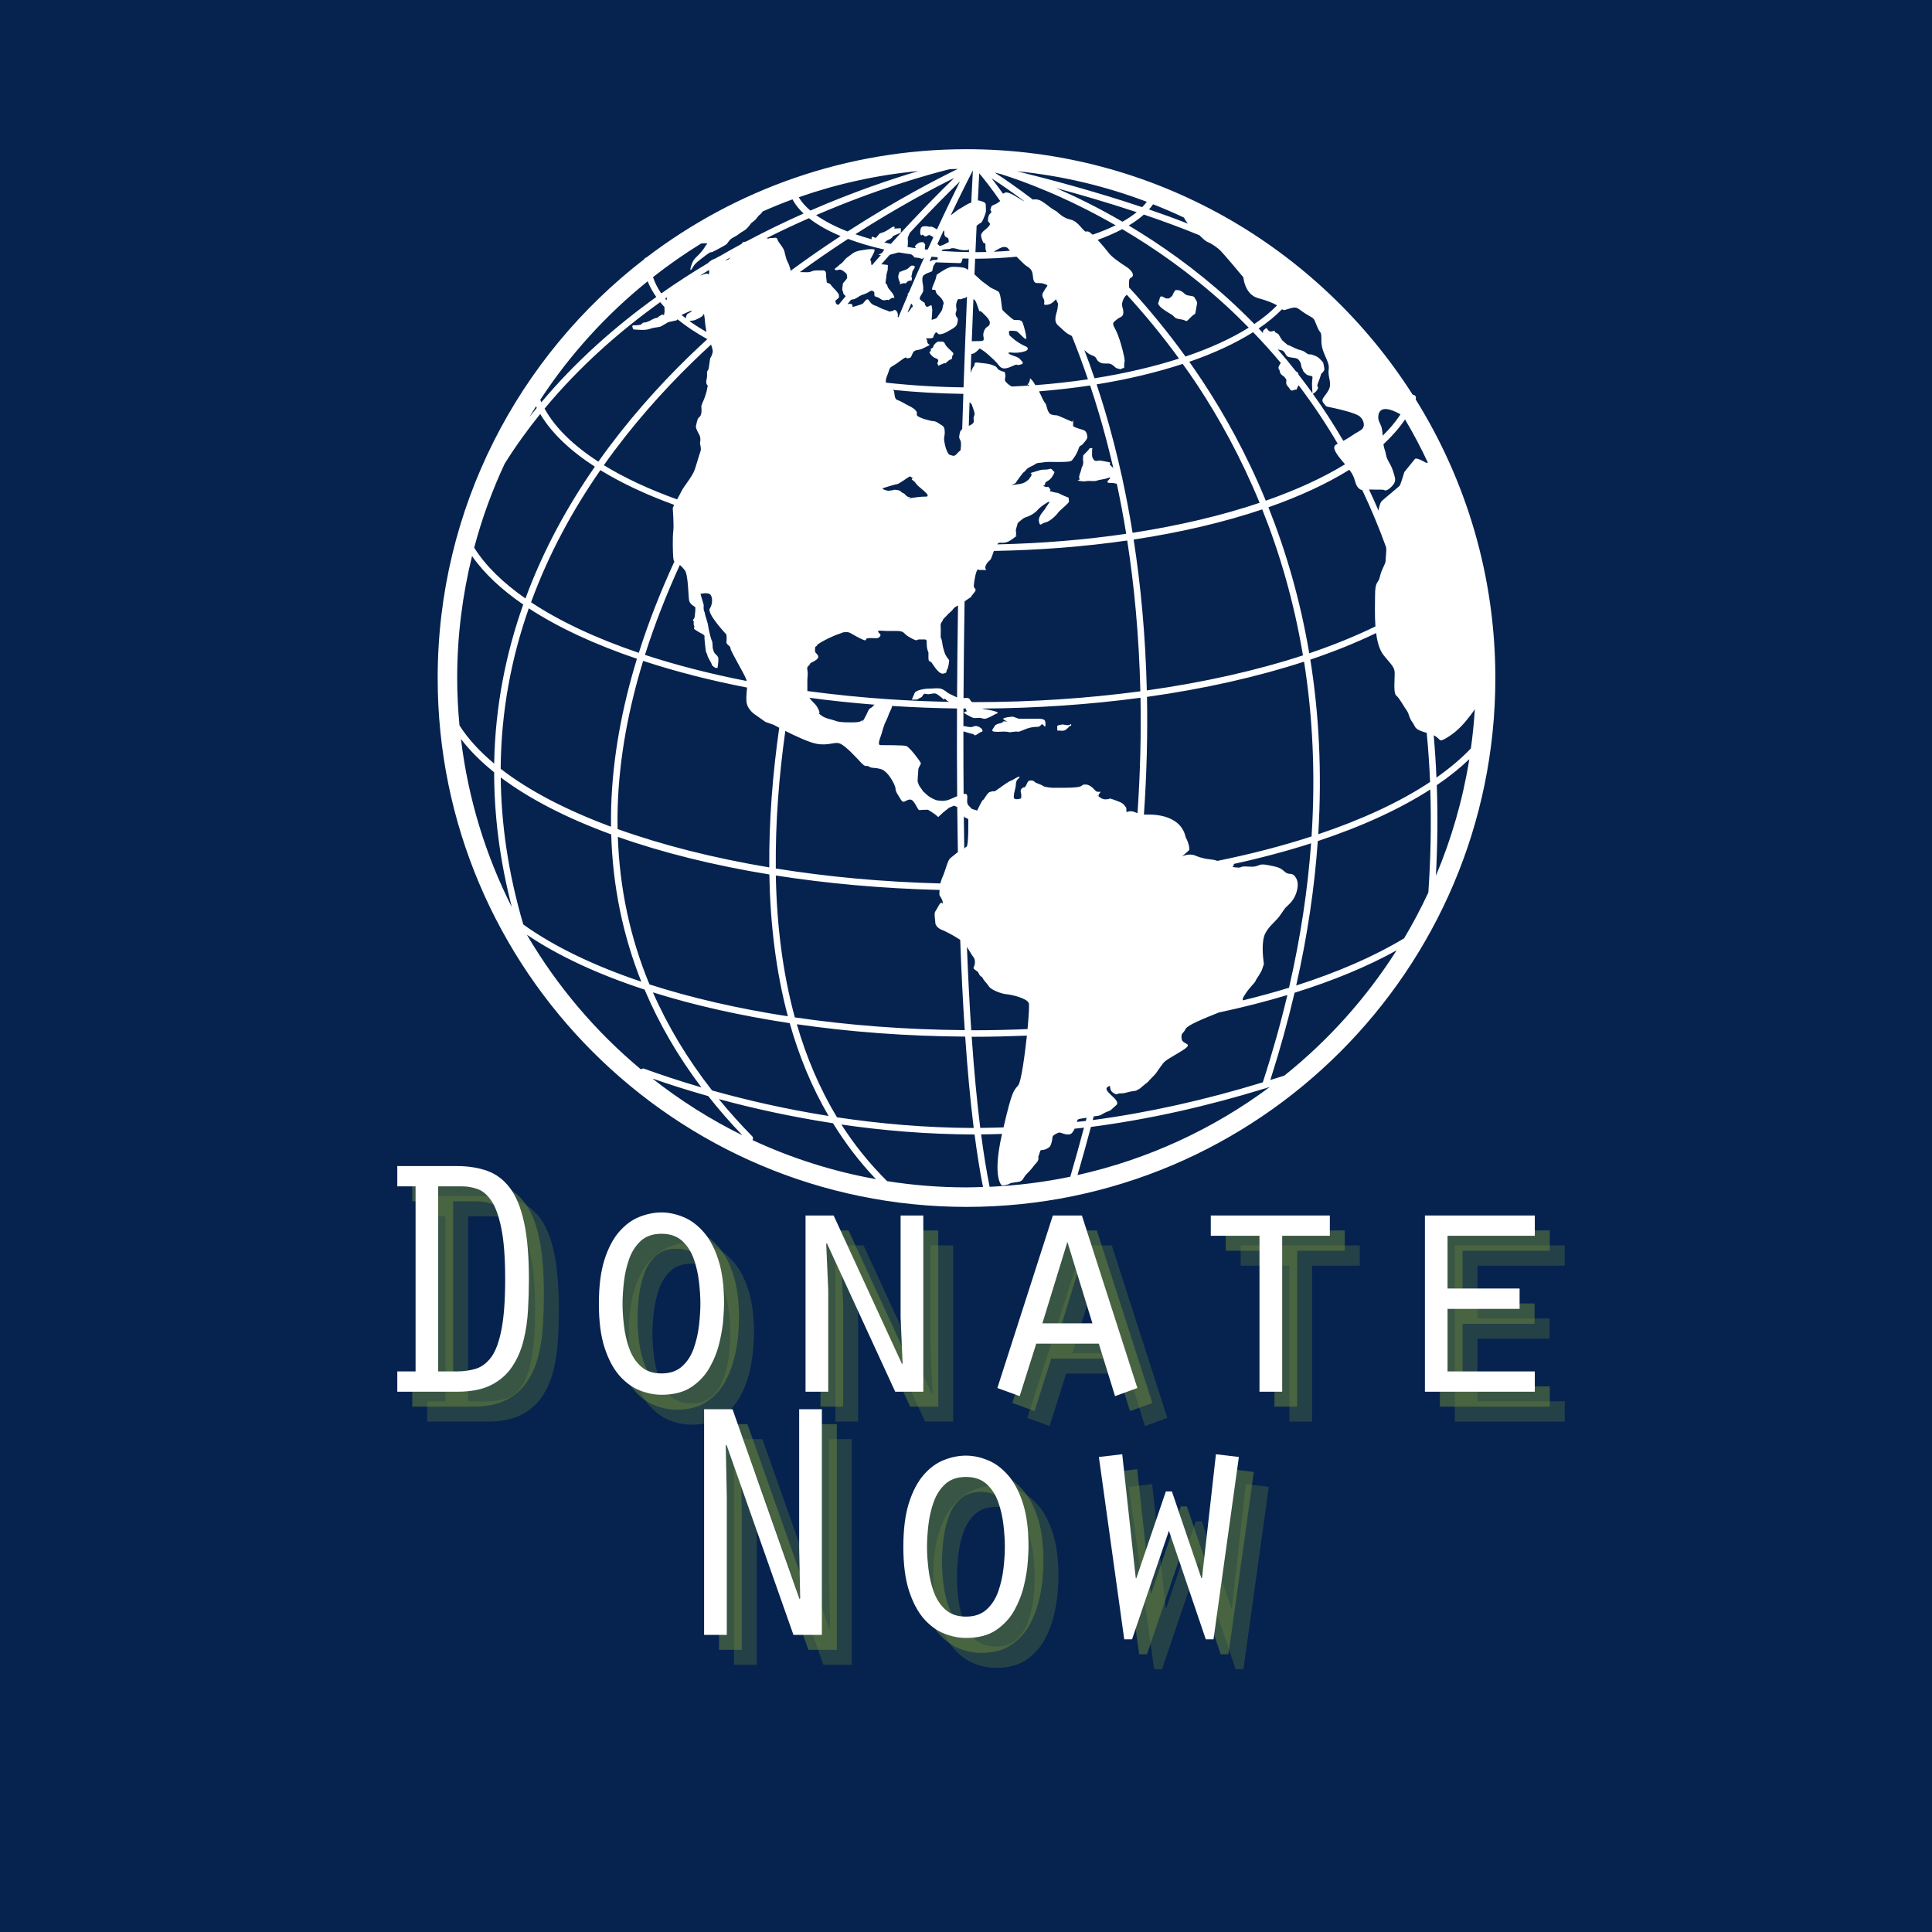 <svg xmlns="http://www.w3.org/2000/svg" xmlns:xlink="http://www.w3.org/1999/xlink" width="500" viewBox="0 0 375 375" height="500" preserveAspectRatio="xMidYMid meet"><defs><g></g><clipPath id="bbd332243f"><path d="M 84.891 28.898 L 290.391 28.898 L 290.391 234.398 L 84.891 234.398 Z M 84.891 28.898 " clip-rule="nonzero"></path></clipPath></defs><rect x="-37.5" width="450" fill="#ffffff" y="-37.5" height="450" fill-opacity="1"></rect><rect x="-37.5" width="450" fill="#06234f" y="-37.5" height="450" fill-opacity="1"></rect><g clip-path="url(#bbd332243f)"><path fill="#ffffff" d="M 274.773 77.508 C 274.785 77.488 274.793 77.473 274.797 77.461 C 274.918 77.137 274.754 76.77 274.43 76.645 C 274.359 76.621 274.297 76.656 274.227 76.652 C 255.996 48.016 223.992 28.961 187.602 28.961 C 164.262 28.961 142.73 36.809 125.465 49.977 C 125.266 50.016 125.125 50.141 125.035 50.316 C 100.684 69.105 84.953 98.547 84.953 131.613 C 84.953 188.215 131 234.258 187.602 234.258 C 244.199 234.258 290.246 188.211 290.246 131.613 C 290.246 111.762 284.566 93.23 274.773 77.508 Z M 272.535 182.129 C 266.688 185.652 259.609 188.723 251.59 191.285 C 253.816 181.426 255.164 172.094 255.781 163.254 C 264.289 160.438 271.68 157.059 277.621 153.23 C 277.848 160.215 277.672 166.938 277.242 173.234 C 275.82 176.285 274.25 179.254 272.535 182.129 Z M 146.008 220.555 C 143.688 218.199 141.531 215.789 139.52 213.328 C 145.895 215.066 153.387 216.742 161.688 218.023 C 164.055 221.871 166.812 225.512 170.012 228.871 C 161.613 227.359 153.586 224.789 146.062 221.293 C 146.199 221.051 146.207 220.758 146.008 220.555 Z M 144.086 220.352 C 137.867 217.289 132.023 213.586 126.625 209.336 C 129.641 210.395 133.297 211.574 137.469 212.754 C 139.508 215.344 141.711 217.875 144.086 220.352 Z M 138.207 211.652 C 133.469 205.598 129.645 199.25 126.73 192.617 C 134.762 195.141 143.727 197.145 153.281 198.594 C 155.078 204.949 157.555 210.996 160.832 216.609 C 152.273 215.25 144.625 213.457 138.207 211.652 Z M 95.914 149.902 C 95.918 158.184 96.973 166.91 99.344 176.07 C 94.273 166.039 90.863 155.047 89.473 143.438 C 91.191 145.691 93.355 147.844 95.914 149.902 Z M 101.574 179.441 C 98.621 169.406 97.281 159.895 97.195 150.898 C 102.781 155.094 110.055 158.824 118.637 161.961 C 118.922 171.961 120.879 181.5 124.48 190.547 C 115.359 187.477 107.547 183.738 101.574 179.441 Z M 102.637 118.074 C 108.305 121.785 115.426 125.086 123.629 127.867 C 120.762 137.242 118.926 146.871 118.629 156.57 C 118.59 157.875 118.59 159.176 118.602 160.465 C 109.941 157.258 102.648 153.465 97.18 149.223 C 97.254 138 99.293 127.598 102.637 118.074 Z M 97.957 90 C 100.086 86.598 102.402 83.391 104.855 80.355 C 107.043 84.039 110.664 87.477 115.465 90.582 C 110.16 98.219 105.457 106.762 101.992 116.164 C 97.625 113.117 94.242 109.812 92.039 106.305 C 93.535 100.652 95.527 95.203 97.957 90 Z M 102.754 80.945 C 103.172 80.242 103.613 79.555 104.051 78.863 C 104.098 78.965 104.148 79.07 104.191 79.172 C 103.715 79.758 103.223 80.34 102.754 80.945 Z M 136.074 47.277 C 136.242 47.246 136.457 47.23 136.828 47.215 C 137.699 47.172 136.949 47.566 136.828 47.883 C 136.715 48.199 135.887 49.223 135.371 49.695 C 134.859 50.172 134.504 50.484 134.148 51.629 C 133.797 52.77 134.148 52.496 134.504 51.824 C 134.859 51.156 135.605 50.605 136.91 49.617 C 138.207 48.633 137.777 49.145 138.449 48.828 C 139.117 48.512 139.629 48.199 140.5 47.723 C 141.367 47.25 140.934 47.41 141.562 46.699 C 142.191 45.988 142.59 46.07 143.336 45.477 C 144.086 44.887 144.477 44.805 144.793 44.492 C 145.109 44.18 145.27 44.055 145.629 43.543 C 145.98 43.031 146.457 42.957 146.887 42.324 C 147.32 41.691 147.559 41.691 147.914 41.215 C 147.961 41.156 147.969 41.113 147.996 41.059 C 149.906 40.219 151.848 39.418 153.82 38.699 C 154.328 39.652 155.051 40.57 155.973 41.445 C 152.379 43.043 148.625 44.855 144.785 46.898 C 144.672 46.922 144.551 46.949 144.402 46.973 C 144.059 47.035 144.215 47.012 143.945 47.34 C 142.523 48.109 141.082 48.914 139.645 49.75 C 139.34 49.84 139.027 50.137 138.566 50.293 C 138.09 50.445 138.012 50.605 137.539 50.918 C 137.504 50.941 137.523 50.992 137.496 51.02 C 134.441 52.852 131.383 54.816 128.344 56.953 C 127.637 55.922 127.109 54.859 126.75 53.785 C 129.73 51.445 132.832 49.266 136.074 47.277 Z M 137.609 52.41 C 137.66 52.652 137.691 52.887 137.617 53.047 C 137.379 53.602 137.617 53.047 137.066 53.125 C 136.602 53.191 136.441 53.32 135.848 53.5 C 136.438 53.129 137.023 52.766 137.609 52.41 Z M 232.82 45.668 C 233.422 46.273 233.988 46.812 234.402 46.973 C 235.191 47.293 235.816 47.762 236.531 48.312 C 237.238 48.871 241.34 53.836 241.34 53.836 C 241.34 53.836 241.578 57.152 244.18 57.859 C 245.969 58.348 247.129 58.832 247.879 59.27 C 246.652 60.531 245.176 61.742 243.469 62.891 C 241.828 61.215 240.188 59.629 238.57 58.16 C 231.996 52.184 225.301 47.488 219.09 43.773 C 220.203 43.102 221.191 42.391 222.027 41.648 C 225.695 42.891 229.355 44.234 232.82 45.668 Z M 250.492 59.832 C 251.914 59.438 251.832 59.91 253.488 60.938 C 255.145 61.965 254.91 61.492 255.617 63.305 C 256.332 65.117 256.484 63.859 256.484 66.223 C 256.484 68.59 258.137 70.086 257.902 71.664 C 257.672 73.242 258.578 74.27 257.93 75.609 C 257.27 76.949 256.246 77.422 256.883 78.211 C 257.512 79 257.195 78.844 258.699 79.16 C 260.191 79.473 263.113 80.184 263.902 80.812 C 264.691 81.441 264.93 82.551 264.531 83.102 C 264.137 83.652 263.82 83.574 261.852 84.914 C 261.43 85.199 261.074 85.391 260.738 85.566 C 258.84 82.328 256.863 79.285 254.828 76.445 C 255.27 76.184 255.656 75.848 255.801 75.402 C 255.961 74.926 255.488 75.238 255.801 74.402 C 256.121 73.559 255.855 74.242 256.121 73.559 C 256.383 72.875 256.434 72.562 256.434 72.562 C 256.434 72.562 256.852 72.188 256.957 71.98 C 257.066 71.77 257.109 71.668 256.957 70.984 C 256.801 70.297 256.957 70.504 256.48 69.98 C 256.008 69.457 255.746 69.246 255.328 69.09 C 254.91 68.93 254.695 68.828 254.43 68.777 C 254.172 68.723 254.172 68.93 253.695 68.617 C 253.223 68.305 253.094 68.141 252.527 67.984 C 251.961 67.828 252.02 67.879 251.328 67.566 C 250.641 67.25 250.383 67.09 250.121 66.984 C 249.855 66.883 250.59 67.512 249.855 66.883 C 249.125 66.25 249.336 66.512 249.125 66.25 C 248.91 65.988 249.066 66.406 248.598 65.617 C 248.121 64.828 248.121 64.828 248.121 64.828 L 247.438 64.461 C 247.438 64.461 247.648 64.152 247.125 64.25 C 246.906 64.293 246.652 64.461 246.332 64.25 C 246.02 64.043 245.859 63.512 245.699 63.727 C 245.566 63.91 245.008 64.074 245.152 64.656 C 244.867 64.359 244.586 64.055 244.305 63.758 C 246.062 62.57 247.582 61.316 248.855 60.012 C 249.215 60.34 249.258 60.176 250.492 59.832 Z M 267.691 81.84 C 267.375 81.129 267.375 79.473 268.793 79.395 C 269.793 79.34 271.125 80.016 271.84 80.426 C 270.906 81.848 269.75 83.23 268.383 84.57 C 268.277 82.777 267.98 82.508 267.691 81.84 Z M 269.047 106.234 C 269.137 107.133 268.949 108.164 268.949 108.816 C 268.949 109.527 268.164 110.395 267.848 111.895 C 267.531 113.391 266.898 112.605 266.898 115.602 C 266.898 117.09 266.805 119.367 266.969 121.59 C 263.086 123.48 258.789 125.23 254.125 126.805 C 252.352 116.328 249.562 106.887 246.199 98.465 C 252.234 96.352 257.523 93.902 261.91 91.18 C 262.379 91.812 262.758 92.426 262.953 93.199 C 263.195 94.145 263.504 94.699 264.062 95.016 C 264.184 95.086 264.297 95.109 264.414 95.125 C 266.152 98.789 267.699 102.5 269.047 106.234 Z M 220.789 157.828 C 220.625 157.77 220.488 157.727 220.285 157.645 C 218.945 157.09 218.629 158.035 218.629 157.332 C 218.629 156.613 218.629 156.855 218.234 156.305 C 217.836 155.75 217.129 155.594 216.102 155.191 C 215.078 154.797 215.473 155.117 215.078 155.117 C 214.684 155.117 214.211 155.352 213.34 154.645 C 212.473 153.938 213.34 154.645 213.262 154.41 C 213.184 154.172 213.656 153.695 213.656 153.695 C 213.656 153.695 213.656 153.695 213.184 153.695 C 212.711 153.695 212.555 153.383 212.238 153.066 C 211.926 152.75 211.371 152.273 210.664 152.273 C 209.953 152.273 210.266 152.434 209.637 152.672 C 209.004 152.906 206.719 152.906 206.719 152.906 C 206.719 152.906 205.93 152.906 205.297 152.906 C 204.664 152.906 204.82 152.906 204.27 152.906 C 203.719 152.906 202.691 152.672 202.691 152.672 C 202.691 152.672 202.219 152.355 201.352 152.047 C 200.488 151.73 200.957 151.57 200.168 151.492 C 199.379 151.414 199.461 152.047 199.066 152.594 C 198.672 153.148 199.066 152.594 198.512 152.906 C 197.957 153.227 198.117 153.777 198.199 154.016 C 198.273 154.25 198.199 154.961 198.199 154.961 C 198.199 154.961 197.406 155.277 196.934 155.039 C 196.461 154.801 197.172 152.992 197.172 152.355 C 197.172 151.73 197.172 152.355 197.246 151.805 C 197.332 151.254 197.957 151.02 197.879 150.777 C 197.805 150.539 196.617 151.41 196.305 151.488 C 195.988 151.57 195.039 152.203 193.859 153.062 C 192.672 153.934 193.148 153.457 192.516 153.617 C 191.887 153.777 191.887 153.777 191.336 154.562 C 190.781 155.352 191.02 155.117 190.781 155.273 C 190.547 155.43 189.676 157.328 189.676 157.328 L 188.648 157.016 C 188.648 157.016 188.648 157.016 188.02 156.375 C 187.391 155.75 188.02 154.641 187.602 154.172 C 187.508 154.07 187.297 154.07 187.035 154.121 C 187.004 150.082 186.988 146.027 186.996 141.953 C 187.129 142.008 187.301 142.055 187.602 142.141 C 188.648 142.418 188.02 142.336 188.648 142.418 C 189.281 142.5 188.965 143.047 189.832 142.418 C 190.703 141.789 190.703 142.184 190.703 141.789 C 190.703 141.395 189.676 140.68 189.008 141 C 188.184 141.387 187.23 140.766 186.996 141 C 186.996 139.84 187.004 138.68 187.004 137.52 C 187.184 137.523 187.363 137.523 187.535 137.523 C 187.449 137.641 187.367 137.742 187.602 137.922 C 188.02 138.242 186.305 138.004 187.633 138.711 C 188.965 139.422 188.883 139.422 189.832 139.344 C 190.781 139.262 190.777 139.73 191.648 139.383 C 192.512 139.031 193.305 138.551 193.305 138.551 C 193.305 138.551 194.328 138.398 192.91 138.004 C 191.883 137.715 191.191 137.715 190.59 137.531 C 201.273 137.465 211.625 136.742 221.371 135.434 C 221.504 142.469 221.328 149.941 220.789 157.828 Z M 175.871 144.785 C 175.246 144.629 171.695 144.629 170.906 144.629 C 170.117 144.629 171.066 142.73 171.141 142.34 C 171.223 141.949 171.457 141.234 171.617 140.766 C 171.777 140.293 172.012 139.898 172.246 139.344 C 172.484 138.797 172.402 138.871 172.645 138.32 C 172.879 137.77 173.039 137.609 173.113 137.215 C 173.133 137.141 173.145 137.082 173.16 137.027 C 177.289 137.289 181.492 137.457 185.754 137.516 C 185.727 143.207 185.738 148.902 185.785 154.547 C 184.988 154.875 184.148 155.277 183.766 155.355 C 182.98 155.512 182.5 155.434 181.953 155.355 C 181.398 155.277 180.293 154.645 179.98 154.332 C 179.664 154.016 179.191 153.621 179.191 153.621 C 179.191 153.621 178.715 152.906 178.48 152.594 C 178.242 152.273 178.324 152.121 178.168 151.883 C 178.008 151.648 178.242 149.992 178.242 149.441 C 178.242 148.887 178.797 148.414 178.719 148.098 C 178.637 147.781 176.504 144.941 175.871 144.785 Z M 167.355 139.816 C 166.957 140.133 166.488 140.211 165.461 140.211 C 164.438 140.211 163.805 140.211 163.176 140.133 C 162.547 140.055 162.309 139.977 161.91 139.816 C 161.52 139.664 160.176 139.504 159.309 138.793 C 158.441 138.082 159.309 138.793 158.996 138.004 C 158.676 137.215 158.441 136.895 157.809 136.27 C 157.527 135.988 157.289 135.707 157.102 135.438 C 161.23 135.996 165.473 136.445 169.801 136.781 C 169.281 137.027 169.57 137.129 169.094 137.367 C 168.457 137.68 168.617 138 167.75 139.5 C 166.879 141 167.75 139.5 167.355 139.816 Z M 254.746 76.191 C 254.746 76.191 254.719 76.223 254.699 76.258 C 253.82 75.043 252.938 73.859 252.043 72.719 C 251.969 72.383 251.93 72.25 251.551 72.09 C 250.387 70.613 249.203 69.188 248.023 67.828 C 248.711 68.02 248.758 67.918 249.07 68.141 C 249.441 68.402 249.547 68.984 249.918 69.195 C 250.285 69.406 250.914 69.402 251.441 69.508 C 251.969 69.613 251.969 69.766 252.18 69.98 C 252.391 70.195 252.516 70.664 252.535 70.824 C 252.543 70.984 252.652 71.48 252.809 71.652 C 252.965 71.82 252.812 71.98 253.23 72.348 C 253.648 72.719 253.543 72.754 254.125 72.895 C 254.703 73.035 254.703 73.035 254.703 73.035 C 254.703 73.035 254.809 73.191 254.703 73.824 C 254.594 74.457 254.746 76.191 254.746 76.191 Z M 248.602 70.441 C 248.316 70.883 247.996 71.328 248.23 71.652 C 248.547 72.086 248.285 72.402 248.863 72.824 C 249.441 73.242 249.344 73.242 249.598 73.562 C 249.859 73.875 249.391 74.402 249.914 74.93 C 250.441 75.453 250.387 76.035 251.121 75.719 C 251.855 75.406 251.445 76.031 251.887 75.086 C 251.941 74.957 252.012 74.863 252.07 74.789 C 254.863 78.477 257.387 82.262 259.645 86.117 C 259.125 86.379 258.891 86.598 259.004 87.125 C 259.191 87.934 260.293 89.215 261.07 90.117 C 256.781 92.746 251.586 95.121 245.688 97.184 C 242.031 88.289 237.758 80.555 233.41 73.977 C 232.562 72.691 231.699 71.449 230.84 70.223 C 235.637 68.57 239.801 66.629 243.23 64.473 C 245.117 66.426 246.906 68.414 248.602 70.441 Z M 172.777 135.742 C 172.773 135.742 172.762 135.742 172.758 135.742 C 167.258 135.375 161.891 134.832 156.707 134.129 C 156.707 134.098 156.707 134.074 156.707 133.977 C 156.707 133.738 156.707 132.871 156.707 132.09 C 156.707 131.297 156.863 130.82 156.707 130.035 C 156.551 129.246 157.023 129.328 157.18 128.93 C 157.336 128.535 157.574 128.695 158.441 128.062 C 159.309 127.43 158.441 126.879 158.281 126.645 C 158.129 126.406 158.207 126.172 158.207 125.777 C 158.207 125.379 158.602 125.461 158.602 125.227 C 158.602 124.988 161.281 123.566 162.703 123.094 C 164.121 122.621 163.254 122.781 164.121 122.699 C 164.988 122.621 165.148 123.016 166.902 123.883 C 168.645 124.75 167.75 123.961 168.379 123.883 C 169.012 123.801 169.488 123.883 170.039 123.883 C 170.59 123.883 170.824 123.566 170.906 123.332 C 170.984 123.094 170.43 122.777 170.43 122.543 C 170.43 122.305 171.457 122.465 171.926 122.465 C 172.398 122.465 173.035 122.465 173.898 122.465 C 174.766 122.465 175.164 122.543 175.559 122.938 C 175.949 123.332 176.266 123.566 177.211 124.047 C 178.16 124.516 177.84 124.121 178.395 124.121 C 178.949 124.121 178.949 124.121 179.5 124.121 C 180.051 124.121 179.812 124.754 179.895 125.461 C 179.973 126.172 180.211 126.648 180.211 126.648 C 180.211 126.648 180.211 126.648 180.211 127.59 C 180.211 128.539 180.445 128.301 180.688 128.457 C 180.922 128.613 182.105 130.906 183.051 130.75 C 183.996 130.59 183.523 130.43 183.84 129.957 C 184.152 129.484 184.234 128.141 184.234 128.141 C 184.234 128.141 183.684 127.43 183.523 127.117 C 183.367 126.805 183.051 125.777 182.973 125.301 C 182.895 124.824 182.816 124.117 182.656 123.883 C 182.5 123.645 182.656 122.539 182.582 121.676 C 182.5 120.805 182.895 120.727 182.977 120.41 C 183.055 120.098 183.684 119.625 183.844 119.383 C 184 119.145 184.711 118.676 185.023 118.199 C 185.23 117.898 185.578 117.711 185.953 117.52 C 185.863 123.406 185.793 129.375 185.766 135.375 C 185.051 135.055 184 134.512 184 134.512 C 184 134.512 183.211 133.82 182.586 133.664 C 181.953 133.508 181.086 133.664 180.293 133.664 C 179.508 133.664 177.77 133.945 177.535 134.512 C 177.301 135.082 176.98 135.793 176.98 135.793 C 176.98 135.793 177.297 135.793 177.77 135.793 C 178.242 135.793 178.242 135.555 178.715 135.398 C 179.191 135.242 179.113 134.461 179.742 134.691 C 180.375 134.922 181.242 134.383 181.793 134.691 C 182.344 135.004 183.211 135.793 183.211 135.793 C 183.211 135.793 183.367 135.398 183.609 135.793 C 183.691 135.938 183.93 136.082 184.215 136.227 C 180.34 136.152 176.531 135.988 172.777 135.742 Z M 165.195 58.176 C 166.488 58.02 166.332 57.547 167.59 57.152 C 168.855 56.758 168.93 56.203 169.484 56.52 C 170.039 56.832 169.324 57.465 170.117 57.625 C 170.906 57.781 171.062 58.469 171.93 58.242 C 172.801 58.02 172.086 58.57 172.801 58.02 C 173.508 57.465 173.742 58.254 173.508 57.465 C 173.273 56.68 172.398 56.203 172.246 55.496 C 172.086 54.785 171.773 55.473 171.93 54.5 C 172.086 53.523 172.008 53.367 172.164 52.891 C 172.324 52.418 172.324 52.262 172.324 51.785 C 172.324 51.312 172.559 51.473 171.301 51.312 C 171.215 51.305 171.133 51.309 171.051 51.309 C 171.609 50.672 172.156 50.066 172.695 49.461 C 173.867 49.137 172.848 49.406 173.98 49.105 C 174.273 49.027 174.438 49.004 174.535 49 C 174.582 49.008 174.629 49.023 174.68 49.027 C 174.699 49.043 174.715 49.047 174.742 49.039 C 175.453 49.164 176.195 49.266 176.926 49.371 C 176.891 49.535 177.098 49.473 177.34 49.715 C 177.609 49.973 176.977 49.891 177.609 49.973 C 178.238 50.051 177.531 49.973 178.238 50.051 C 178.949 50.129 178.789 50.445 179.266 50.051 C 179.32 50.008 179.352 49.98 179.395 49.945 C 178.453 52.051 177.449 54.355 176.418 56.762 C 176.062 57.164 176.125 57.102 176.238 57.195 C 175.629 58.605 175.023 60.07 174.398 61.57 C 174.121 61.59 174.293 61.25 174.293 61.25 C 174.293 61.25 174.293 60.465 173.824 60.223 C 173.352 59.988 173.824 60.223 173.113 60.383 C 172.402 60.539 172.645 60.461 172.246 60.301 C 171.852 60.145 171.223 59.988 170.508 59.594 C 169.801 59.199 170.039 59.438 169.566 59.199 C 169.094 58.961 169.012 58.801 168.617 58.25 C 168.227 57.703 167.676 58.805 167.434 58.961 C 167.203 59.121 165.465 59.594 165.465 59.594 C 165.465 59.594 165.465 59.594 165.465 59.277 C 165.465 58.965 164.914 58.965 164.914 58.965 C 164.914 58.965 164.742 59.004 164.492 59.039 C 164.723 58.754 164.961 58.461 165.195 58.176 Z M 183.293 45.16 C 183.207 45.875 183.684 46.109 183.922 46.148 C 184.156 46.188 184.156 46.977 184.156 46.977 C 184.156 46.977 182.5 47.922 182.336 47.688 C 182.281 47.598 182.117 47.488 181.938 47.379 C 182.367 46.438 182.781 45.535 183.184 44.672 C 183.25 44.844 183.309 45 183.293 45.16 Z M 190.465 43.188 C 190.703 43.031 191.254 41.609 191.336 41.215 C 191.414 40.82 191.336 40.195 191.336 39.719 C 191.336 39.246 190.621 39.086 190.066 38.93 C 189.973 38.906 189.887 38.914 189.805 38.918 C 189.918 36.594 190.012 34.801 190.066 33.641 C 190.957 34.695 192.383 36.492 194.145 39.02 C 193.941 39.148 193.715 39.312 193.594 39.43 C 193.434 39.59 192.492 39.852 192.434 40.062 C 192.383 40.27 192.223 40.746 192.223 40.746 C 192.223 40.746 192.641 41.164 192.223 41.43 C 191.805 41.688 191.648 42.848 191.855 43.059 C 192.062 43.27 192.227 43.371 192.117 43.637 C 192.012 43.902 191.383 44.477 191.227 44.582 C 191.066 44.688 190.488 45.16 190.434 45.586 C 190.387 46.004 190.648 46.637 190.809 47.004 C 190.961 47.367 191.328 46.898 191.277 47.789 C 191.25 48.227 191.312 48.641 191.484 48.914 C 190.766 48.93 190.051 48.949 189.332 48.949 C 189.414 47.105 189.488 45.398 189.562 43.82 C 189.793 43.594 190.273 43.316 190.465 43.188 Z M 189.008 81.523 C 189.141 82.113 188.629 82.406 188.043 82.66 C 188.09 81.125 188.141 79.602 188.191 78.109 C 188.688 78.383 188.602 78.527 189.008 79.633 C 189.438 80.816 188.809 80.656 189.008 81.523 Z M 181.395 48.559 C 181.438 48.578 181.469 48.59 181.504 48.605 C 181.461 48.605 181.426 48.598 181.387 48.59 C 181.387 48.582 181.391 48.57 181.395 48.559 Z M 188.008 50.195 C 187.977 50.91 187.953 51.641 187.914 52.391 C 187.809 52.32 187.715 52.25 187.602 52.18 C 187.105 51.863 185.887 51.785 184.945 51.785 C 184 51.785 182.738 52.73 182.105 53.125 C 181.473 53.523 182.105 53.125 181.238 55.098 C 180.371 57.07 181.473 55.73 181.633 56.516 C 181.789 57.305 181.633 56.516 181.789 56.91 C 181.949 57.309 182.582 57.543 182.977 58.328 C 183.367 59.121 183.055 58.883 182.977 59.594 C 182.898 60.301 182.66 60.461 182.184 61.168 C 181.711 61.883 181.871 61.723 181.242 61.961 C 180.605 62.195 180.844 61.883 180.844 61.883 C 180.844 61.883 181.004 60.141 180.926 59.906 C 180.844 59.676 180.926 59.121 180.605 59.277 C 180.293 59.434 179.898 59.75 179.664 59.355 C 179.43 58.961 179.508 58.801 179.508 58.801 C 179.508 58.801 178.719 58.328 178.559 58.094 C 178.402 57.855 178.719 57.383 178.719 57.383 C 178.719 57.383 179.195 56.676 179.195 56.438 C 179.195 56.199 179.195 55.648 179.195 55.648 L 179.035 54.621 L 179.035 53.891 C 179.094 53.754 179.152 53.613 179.211 53.48 L 179.746 53.125 L 180.93 52.652 L 181.168 51.625 L 181.637 50.918 C 181.637 50.918 183.609 50.996 183.926 50.996 C 184.238 50.996 186.055 51.074 186.375 51.074 C 186.668 51.074 186.816 50.281 186.836 50.168 C 187.223 50.18 187.613 50.188 188.008 50.195 Z M 189.008 58.098 C 189.359 58.254 189.52 58.805 189.836 59.676 C 190.152 60.543 189.992 60.383 190.23 60.383 C 190.465 60.383 190.941 60.938 190.941 60.938 C 190.941 60.938 192.121 61.965 192.121 62.594 C 192.121 63.223 191.887 63.223 191.492 63.539 C 191.094 63.855 190.941 64.328 190.859 64.801 C 190.781 65.273 191.18 66.062 190.707 66.141 C 190.23 66.219 190.23 66.219 189.012 66.219 C 188.852 66.219 188.723 66.227 188.617 66.246 C 188.723 63.379 188.836 60.645 188.941 58.059 C 188.953 58.07 188.992 58.09 189.008 58.098 Z M 171.945 74.27 C 171.941 74.191 171.93 74.141 171.93 74.031 C 171.93 73.242 172.324 72.77 172.559 71.902 C 172.801 71.035 173.035 71.352 174.691 70.086 C 176.348 68.828 175.637 69.691 176.27 69.535 C 176.898 69.379 176.742 69.457 177.137 68.59 C 177.531 67.723 178.164 68.113 179.109 67.641 C 180.051 67.172 179.109 67.641 180.051 67.172 C 181 66.695 180.051 67.172 179.977 66.301 C 179.895 65.438 179.344 65.672 180.371 65.672 C 181.395 65.672 181.16 65.277 181.16 65.277 C 181.16 65.277 181.16 65.277 181.473 64.723 C 181.789 64.172 182.027 64.879 182.262 64.879 C 182.496 64.879 182.973 64.879 183.684 64.484 C 184.391 64.09 184.867 63.855 185.258 63.539 C 185.656 63.227 185.734 63.145 185.887 62.355 C 186.047 61.57 185.574 61.648 185.496 61.098 C 185.414 60.543 185.73 60.465 185.652 59.988 C 185.574 59.516 185.574 59.277 185.574 59.277 C 185.574 59.277 185.574 58.883 185.809 58.332 C 186.047 57.781 186.207 58.254 186.676 58.02 C 187.148 57.781 187.387 57.941 187.602 57.625 C 187.617 57.594 187.664 57.605 187.691 57.594 C 187.473 62.867 187.246 68.785 187.023 75.188 C 181.812 75.121 176.766 74.805 171.945 74.27 Z M 182.02 49.938 C 182.012 50.504 181.852 50.445 181.395 50.445 C 181.02 50.445 180.758 50.574 180.406 50.77 C 180.547 50.449 180.688 50.145 180.828 49.824 C 181.23 49.863 181.617 49.91 182.02 49.938 Z M 176.867 58.926 C 176.992 59.039 177.109 59.148 177.137 59.359 C 177.219 59.914 177.137 59.359 176.902 59.754 C 176.664 60.145 176.582 60.305 176.133 60.688 C 176.375 60.094 176.621 59.504 176.867 58.926 Z M 186.988 76.449 C 186.91 78.676 186.836 80.957 186.762 83.289 C 186.402 83.543 186.324 83.809 186.207 84.52 C 186.051 85.465 186.602 85.07 186.523 86.492 C 186.441 87.91 186.441 87.203 185.812 87.988 C 185.18 88.777 184.867 88.383 184.391 88.301 C 183.918 88.227 183.449 86.723 183.289 85.699 C 183.133 84.676 183.445 84.676 183.363 83.648 C 183.289 82.625 182.973 82.707 182.18 82.152 C 181.395 81.598 181.16 81.836 180.367 81.598 C 179.578 81.363 179.5 81.441 178.477 80.969 C 177.449 80.496 178.32 80.336 177.766 79.707 C 177.211 79.074 176.656 78.918 175.949 78.523 C 175.238 78.129 174.688 77.812 174.215 77.656 C 173.738 77.496 173.66 77.023 173.582 76.238 C 173.555 75.984 173.473 75.82 173.367 75.676 C 177.754 76.125 182.305 76.387 186.988 76.449 Z M 174.059 93.988 C 174.375 93.988 175.32 93.277 176.586 92.457 C 176.586 92.457 176.586 92.457 177.059 92.723 C 177.531 92.988 177.059 92.723 176.98 92.961 C 176.902 93.195 177.375 93.195 177.77 93.828 C 178.164 94.457 180.215 95.801 180.055 96.195 C 179.898 96.59 180.055 96.195 177.371 96.59 C 174.691 96.984 177.371 96.59 176.586 96.512 C 175.793 96.434 175.793 95.879 175.32 95.723 C 174.848 95.566 174.926 95.172 173.98 95.09 C 173.035 95.016 173.98 95.09 173.113 95.172 C 172.246 95.25 172.719 95.328 172.008 95.172 C 171.301 95.016 171.301 94.777 171.301 94.777 C 171.301 94.777 173.746 93.988 174.059 93.988 Z M 200.965 74.758 C 200.707 74.32 200.473 73.941 200.164 73.637 C 199.695 73.16 200.164 73.637 199.617 74.426 C 199.062 75.215 199.617 74.426 199.738 74.738 C 199.75 74.766 199.738 74.805 199.727 74.836 C 198.613 74.914 197.488 74.969 196.359 75.023 C 196.031 74.844 195.691 74.602 195.359 74.266 C 194.727 73.633 195.277 73.477 195.121 72.688 C 194.965 71.902 195.039 72.293 194.488 72.059 C 193.938 71.82 193.781 71.82 193.547 71.426 C 193.309 71.031 192.676 70.875 192.207 70.719 C 191.727 70.559 191.18 70.559 189.996 70.402 C 188.809 70.242 189.363 70.637 189.012 71.113 C 188.812 71.375 188.582 71.781 188.391 72.406 C 188.438 71.152 188.477 69.922 188.523 68.715 C 188.684 68.703 188.844 68.664 189.008 68.59 C 189.52 68.352 190.152 67.641 190.152 67.641 C 190.152 67.641 190.938 68.035 191.805 68.828 C 192.672 69.613 193.227 70.086 193.777 70.797 C 194.328 71.508 194.805 71.824 196.379 71.113 C 197.957 70.402 196.855 71.035 197.957 70.797 C 199.062 70.562 198.27 70.086 197.957 69.691 C 197.645 69.297 197.09 69.219 196.305 68.902 C 195.512 68.59 195.59 68.352 196.305 68.43 C 197.012 68.508 197.879 68.508 198.902 68.191 C 199.93 67.879 199.297 67.328 199.297 67.328 C 199.297 67.328 198.039 66.852 196.777 65.828 C 195.512 64.805 195.984 64.961 195.832 64.488 C 195.672 64.016 196.859 64.254 197.172 64.254 C 197.484 64.254 197.879 64.805 198.672 65.516 C 199.457 66.223 199.141 65.359 199.141 65.117 C 199.141 64.883 198.828 63.543 198.512 62.672 C 198.199 61.805 197.094 62.277 196.699 62.043 C 196.305 61.805 194.727 60.387 194.566 60.145 C 194.41 59.914 194.328 56.992 193.781 56.598 C 193.23 56.203 192.516 56.047 192.043 55.652 C 191.566 55.258 190.938 54.863 190.465 54.469 C 190.039 54.113 189.547 53.586 189.141 53.25 C 189.184 52.207 189.227 51.195 189.273 50.219 C 192.035 50.215 194.723 50.074 197.316 49.828 C 197.898 50.398 198.484 51.008 198.902 51.371 C 199.586 51.949 200.383 52.051 200.484 53.574 C 200.586 55.102 201.062 54.945 201.793 54.945 C 202.531 54.945 203.105 55.258 203.27 55.363 C 203.422 55.473 202.902 55.945 202.746 56.309 C 202.586 56.68 202.008 57.102 202.531 57.941 C 203.059 58.781 202.117 59.309 203.297 59.148 C 204.145 59.035 204.648 58.41 204.965 58.086 C 205.098 58.379 205.234 58.68 205.371 58.973 C 205.34 59.27 205.305 59.582 205.266 59.887 C 205.16 60.777 204.297 62.254 205.41 63.203 C 206.527 64.148 206.738 64.566 207.629 64.988 C 207.797 65.062 207.922 65.148 208.051 65.227 C 209.121 67.859 210.16 70.664 211.168 73.625 C 207.883 74.113 204.477 74.492 200.965 74.758 Z M 192.863 48.863 C 193.656 48.418 194.5 47.816 195.121 47.949 C 195.746 48.082 195.578 48.238 196.031 48.672 C 194.984 48.754 193.93 48.82 192.863 48.863 Z M 210.473 67.938 C 211.062 68.449 211.141 68.668 212 68.984 C 213 69.352 212.629 69.668 213.207 70.141 C 213.785 70.617 214.207 70.559 215.102 70.559 C 215.996 70.559 216.363 71.402 216.84 71.504 C 217.309 71.613 217.473 71.77 217.836 71.504 C 218.203 71.242 218.203 71.875 218.203 70.875 C 218.203 69.875 218.418 70.457 218.203 69.297 C 217.996 68.141 217.207 65.195 216.469 63.883 C 215.734 62.57 216.102 62.621 216.734 62.043 C 217.363 61.465 218.043 61.625 218.043 60.625 C 218.043 59.621 217.465 59.414 218.043 58.098 C 218.277 57.57 218.523 57.379 218.719 57.211 C 222.098 60.918 225.523 65.023 228.844 69.602 C 223.918 71.18 218.406 72.477 212.445 73.422 C 211.801 71.527 211.145 69.699 210.473 67.938 Z M 188.066 48.93 C 186.297 48.914 184.551 48.84 182.848 48.715 C 182.555 48.266 184.18 48.461 184.547 48.238 C 184.945 48 186.281 48.469 186.281 48.469 C 186.281 48.469 186.996 48.629 187.602 48.551 C 187.879 48.512 187.957 48.547 187.984 48.59 C 188.012 48.512 188.055 48.387 188.098 48.25 C 188.09 48.48 188.078 48.699 188.066 48.93 Z M 181.867 44.523 C 181.336 44.23 181.035 43.988 180.668 43.984 C 180.211 43.977 180.766 44.137 180.211 43.977 C 179.66 43.82 179.027 43.984 179.027 43.984 C 178.715 44.375 178.871 43.902 178.715 44.375 C 178.555 44.848 178.555 45.699 178.871 45.672 C 179.188 45.637 178.715 45.398 179.188 45.637 C 179.66 45.875 179.262 45.875 179.66 45.875 C 180.055 45.875 180.004 45.621 180.309 45.668 C 180.605 45.715 179.977 45.32 180.605 45.715 C 180.883 45.883 181.039 45.965 181.172 46.02 C 180.824 46.77 180.461 47.586 180.098 48.383 C 180.09 48.379 180.07 48.359 180.07 48.359 C 180.07 48.359 180.035 48.402 180 48.453 C 179.832 48.434 179.668 48.418 179.504 48.402 C 179.504 48.387 179.5 48.379 179.504 48.359 C 179.582 47.449 179.582 47.449 179.582 47.449 L 179.266 47.043 C 179.266 47.043 179.043 46.961 178.605 47.043 C 178.164 47.133 177.535 47.688 177.574 47.922 C 177.605 48.117 177.852 47.918 177.699 48.168 C 177.184 48.094 176.656 48.023 176.145 47.941 C 176.16 47.863 176.18 47.797 176.191 47.676 C 176.27 46.977 176.191 46.203 176.191 46.203 C 176.191 46.203 176.305 45.766 176.605 45.176 C 180.734 40.727 184.152 37.316 186.332 35.211 C 185.262 37.355 183.707 40.551 181.867 44.523 Z M 193.621 105.582 C 194.098 104.949 194.727 105.898 196.379 104.715 C 198.039 103.527 197.012 104.238 197.172 103.848 C 197.332 103.453 197.172 103.371 197.172 102.98 C 197.172 102.586 197.484 101.957 197.484 101.719 C 197.484 101.48 197.957 101.164 198.43 100.773 C 198.902 100.379 199.062 100.457 199.773 100.141 C 200.484 99.824 200.797 99.508 201.031 99.355 C 201.273 99.199 201.508 98.645 203.008 97.695 C 204.504 96.75 203.082 98.246 202.926 98.645 C 202.77 99.039 201.43 100.141 201.664 101.246 C 201.902 102.352 202.059 101.562 202.926 101.402 C 203.793 101.246 205.137 99.906 205.371 99.508 C 205.609 99.113 207.582 97.617 207.504 97.305 C 207.422 96.988 207.422 96.594 207.422 96.594 C 207.422 96.594 206.715 96.355 205.77 95.883 C 204.82 95.41 205.77 95.883 204.352 95.484 C 202.926 95.09 204.352 95.484 203.719 94.777 C 203.086 94.07 203.719 94.777 202.852 94.465 C 201.984 94.148 202.852 94.465 202.852 93.91 C 202.852 93.359 203.645 93.512 204.27 92.457 C 204.902 91.398 204.664 91.699 204.27 91.227 C 203.875 90.754 203.793 91.148 202.926 91.148 C 202.062 91.148 201.984 91.227 200.645 91.621 C 199.301 92.02 200.645 91.621 200.094 92.461 C 199.539 93.297 199.699 93.043 199.301 93.359 C 198.906 93.676 198.516 93.914 197.016 94.074 C 195.516 94.227 197.016 94.074 197.25 93.594 C 197.488 93.121 197.25 93.594 198.039 92.461 C 198.828 91.32 198.754 91.781 199.141 91.23 C 199.543 90.676 200.328 90.523 200.883 90.125 C 201.434 89.73 201.828 89.891 202.617 89.73 C 203.406 89.574 205.066 89.73 206.641 89.652 C 208.215 89.574 207.98 89.414 208.375 88.941 C 208.77 88.469 209.242 87.523 209.402 86.969 C 209.562 86.414 209.957 86.496 210.113 86.262 C 210.27 86.023 211.137 85.234 211.059 84.762 C 210.977 84.289 210.902 83.816 210.508 83.578 C 210.113 83.344 209.719 83.344 208.93 83.027 C 208.141 82.711 208.301 82.867 208.301 81.922 C 208.301 80.977 208.301 81.922 208.062 81.844 C 207.828 81.762 206.645 81.211 205.695 80.816 C 204.75 80.422 205.227 80.738 204.199 80.5 C 203.176 80.266 203.25 78.609 202.855 78.215 C 202.516 77.879 202.117 76.809 201.672 75.957 C 205.07 75.68 208.398 75.305 211.594 74.82 C 212.176 76.578 212.758 78.383 213.309 80.254 C 214.285 83.523 215.215 87.062 216.09 90.832 C 215.797 90.531 215.75 90.547 215.477 90.246 C 215.125 89.852 216.109 89.891 214.965 89.652 C 213.82 89.418 213.426 89.34 213.113 89.418 C 212.797 89.496 212.602 89.457 212.602 89.457 C 212.602 89.457 212.48 89.418 212.324 89.258 C 212.164 89.105 211.969 88.707 211.969 88.395 C 211.969 88.078 211.969 87.684 211.969 87.445 C 211.969 87.215 212.125 86.934 211.93 86.973 C 211.73 87.016 211.535 86.973 211.535 86.973 C 210.902 87.883 210.195 88.273 210.227 88.551 C 210.27 88.828 210.148 89.258 210.227 89.457 C 210.312 89.656 210.254 89.891 210.199 90.207 C 210.152 90.523 209.992 90.484 209.879 91.078 C 209.758 91.668 209.52 92.105 209.52 92.258 C 209.52 92.418 209.363 92.496 209.52 92.93 C 209.68 93.363 208.457 93.164 209.68 93.363 C 210.902 93.559 210.508 93.285 211.77 93.363 C 213.031 93.441 212.68 93.242 213.781 93.086 C 214.887 92.93 215.199 92.652 215.438 92.691 C 215.672 92.73 215.164 93.109 214.965 93.434 C 214.77 93.758 215.477 93.754 215.992 93.754 C 216.359 93.754 216.547 93.914 216.77 93.887 C 217.434 96.973 218.043 100.215 218.594 103.609 C 210.688 104.77 202.281 105.477 193.578 105.664 C 193.59 105.625 193.598 105.609 193.621 105.582 Z M 217.832 92.832 C 217.859 92.738 217.836 92.637 217.762 92.508 C 216.758 87.965 215.66 83.754 214.52 79.895 C 213.98 78.074 213.418 76.328 212.848 74.609 C 218.922 73.629 224.543 72.277 229.562 70.633 C 230.516 71.969 231.465 73.309 232.395 74.719 C 236.668 81.203 240.887 88.828 244.492 97.594 C 237.195 100.051 228.859 102.027 219.836 103.418 C 219.23 99.703 218.562 96.176 217.832 92.832 Z M 230.105 69.203 C 226.52 64.23 222.812 59.762 219.156 55.797 C 219.152 55.699 219.156 55.629 219.152 55.52 C 219.043 53.469 219.52 54.207 219.832 53.629 C 220.148 53.047 219.312 52.207 218.465 51.684 C 217.625 51.156 215.781 49.891 215.207 49.105 C 214.879 48.656 213.945 47.527 213.059 46.559 C 214.805 45.934 216.398 45.234 217.82 44.477 C 224.141 48.203 230.992 52.977 237.719 59.09 C 239.34 60.562 240.875 62.07 242.375 63.594 C 239.004 65.703 234.875 67.594 230.105 69.203 Z M 212.07 45.555 C 211.785 45.289 211.535 45.082 211.367 45 C 210.582 44.637 211.109 45.582 209.789 44.055 C 208.48 42.535 207.848 42.691 207.266 42.48 C 206.691 42.273 206.219 42.008 205.531 41.43 C 204.848 40.852 205.324 41.168 204.586 40.746 C 203.848 40.328 203.695 40.066 202.379 39.172 C 201.602 38.641 200.926 38.652 200.484 38.742 C 197.477 36.449 194.934 34.703 193.09 33.508 C 193.434 33.59 193.852 33.688 194.234 33.781 C 198.523 35.125 206.789 38.133 216.535 43.73 C 215.191 44.387 213.707 45 212.07 45.555 Z M 198.812 39.062 C 198.699 39.043 198.438 38.91 197.855 38.535 C 196.379 37.59 195.492 37.223 195.121 37.379 C 194.973 37.441 194.82 37.527 194.684 37.598 C 193.859 36.449 193.109 35.43 192.473 34.613 C 194.098 35.668 196.25 37.141 198.812 39.062 Z M 188.516 39.344 C 187.883 39.457 186.906 40.199 186.441 40.43 C 186.066 40.617 185.52 41.023 184.523 41.809 C 186.688 37.258 188.246 34.203 188.836 33.059 C 188.773 34.23 188.664 36.371 188.516 39.344 Z M 172.906 47.348 C 172.477 47.258 172.066 47.16 171.652 47.062 C 171.695 47.023 171.715 47.02 171.777 46.973 C 172.645 46.266 172.324 46.77 173.035 46.203 C 173.746 45.637 172.645 46.109 173.746 45.633 C 174.852 45.16 174.852 45.16 174.852 45.16 L 174.852 44.293 L 173.602 44.371 C 173.508 44.527 174.062 43.426 172.719 44.371 C 171.379 45.32 170.828 45.16 170.668 45.398 C 170.512 45.637 169.961 46.203 169.961 46.203 C 169.961 46.203 169.094 45.664 169.176 46.203 C 169.188 46.309 169.191 46.375 169.195 46.445 C 168.086 46.141 167.039 45.812 166.027 45.461 C 174.32 40.164 181.254 36.5 185.215 34.535 C 182.527 37.141 178.16 41.535 172.906 47.348 Z M 171.668 48.441 C 171.551 48.559 171.492 48.676 171.301 48.945 C 170.906 49.5 169.879 49.34 170.906 49.5 C 170.93 49.504 170.945 49.508 170.973 49.512 C 170.391 50.168 169.82 50.805 169.227 51.488 C 169.141 51.418 169.094 51.301 169.094 51.078 C 169.094 50.055 168.617 50.922 169.094 50.055 C 169.566 49.184 169.957 48.477 169.645 48.395 C 169.328 48.316 168.379 48.395 168.379 48.395 C 167.672 48.555 166.254 48.555 165.387 49.266 C 164.516 49.973 164.359 49.895 163.809 50.605 C 163.254 51.312 162.941 51.312 162.781 51.551 C 162.625 51.785 161.68 52.238 162.148 52.406 C 162.625 52.574 162.781 52.16 163.336 52.406 C 163.887 52.652 164.363 53.207 164.363 53.207 C 164.363 53.207 164.363 53.523 164.441 53.836 C 164.516 54.152 163.492 54.941 163.574 55.18 C 163.648 55.414 163.336 56.043 163.574 56.52 C 163.797 56.977 163.469 56.867 164.145 57.484 C 163.691 58.035 163.246 58.578 162.785 59.137 C 162.598 59.145 162.527 59.137 162.391 59.043 C 162.152 58.887 162.152 58.332 162.152 58.332 C 162.152 58.332 162.863 57.859 162.863 57.625 C 162.863 57.387 162.785 57.07 162.785 57.07 L 162.23 56.363 C 162.23 56.363 161.363 55.496 161.242 55.258 C 161.117 55.02 160.496 54.859 160.496 54.859 C 160.496 54.859 160.336 53.914 160.336 53.125 C 160.336 52.336 159.547 52.492 159.547 52.492 C 159.547 52.492 158.922 52.492 158.367 52.492 C 157.812 52.492 157.5 52.73 157.105 52.809 C 156.734 52.883 156.27 52.816 155.246 52.812 C 158.473 50.461 161.621 48.309 164.605 46.371 C 166.742 47.172 169.094 47.875 171.668 48.441 Z M 154.242 53.551 C 154.262 53.535 154.281 53.52 154.301 53.508 C 154.277 53.52 154.27 53.535 154.242 53.551 Z M 187.602 164.348 C 187.375 164.434 187.285 164.582 187.164 164.723 C 187.129 162.609 187.102 160.484 187.074 158.352 C 187.121 158.488 187.148 158.59 187.148 158.59 L 187.941 158.98 C 187.941 158.98 188.023 164.188 187.602 164.348 Z M 189.113 136.281 C 188.969 136.281 188.828 136.281 188.684 136.277 C 188.645 136.246 188.617 136.219 188.574 136.188 C 188.102 135.793 188.422 135.402 187.316 135.477 C 187.18 135.488 187.117 135.5 187.016 135.512 C 187.055 129.207 187.121 122.922 187.223 116.742 C 187.516 116.527 187.797 116.312 188.176 116.074 C 188.809 115.68 188.176 116.074 189.008 115.129 C 189.836 114.184 188.965 114.34 189.008 113.707 C 189.043 113.078 189.441 110.316 189.914 110.555 C 190.387 110.789 189.914 110.555 190.941 110.633 C 191.969 110.707 190.941 110.633 191.34 109.762 C 191.73 108.895 192.207 108.816 192.363 108.422 C 192.516 108.031 192.676 107.637 192.91 106.938 C 201.965 106.781 210.656 106.078 218.793 104.91 C 220.152 113.656 221.09 123.414 221.344 134.18 C 211.172 135.547 200.324 136.281 189.113 136.281 Z M 220.039 104.727 C 229.203 103.344 237.625 101.352 245 98.875 C 248.363 107.285 251.148 116.723 252.906 127.207 C 243.941 130.137 233.699 132.449 222.598 134.008 C 222.34 123.242 221.402 113.484 220.039 104.727 Z M 217.871 43.035 C 213.156 40.293 208.793 38.164 204.984 36.504 C 209.746 37.793 215.156 39.367 220.633 41.184 C 219.828 41.828 218.918 42.453 217.871 43.035 Z M 185.902 32.793 C 182.113 34.625 174.172 38.703 164.52 44.93 C 162.109 43.992 160.047 42.918 158.406 41.758 C 170.184 36.684 179.926 33.941 184.363 32.832 C 184.875 32.816 185.387 32.801 185.902 32.793 Z M 163.164 45.824 C 160.047 47.863 156.789 50.102 153.43 52.578 C 153.426 52.445 153.441 52.316 153.395 52.18 C 153.234 51.703 153.082 51.152 152.84 50.762 C 152.605 50.363 152.527 49.816 152.367 49.262 C 152.207 48.711 152.289 48.711 151.969 48.156 C 151.656 47.605 151.105 47.051 150.941 46.578 C 150.785 46.105 150.629 46.105 150.16 46.184 C 149.688 46.266 149.684 46.105 149.289 46.266 C 149.086 46.344 148.98 46.281 148.781 46.23 C 151.598 44.809 154.359 43.523 157.027 42.352 C 158.652 43.637 160.723 44.801 163.164 45.824 Z M 141.723 50.055 C 141.484 50.367 141.324 50.367 141.008 50.527 C 140.934 50.566 140.875 50.551 140.828 50.504 C 141.137 50.328 141.441 50.168 141.754 49.992 C 141.738 50.012 141.738 50.027 141.723 50.055 Z M 134.23 60.305 C 134.461 60.305 133.914 60.699 133.516 60.879 C 133.25 61.008 133.164 61.426 133.113 61.781 C 132.828 61.562 132.547 61.348 132.277 61.129 C 132.816 60.875 134.043 60.305 134.23 60.305 Z M 134.621 62.199 C 134.859 62.199 135.566 61.805 135.566 61.805 C 135.566 61.805 136.512 61.41 136.594 60.938 C 136.676 60.465 136.91 63.145 136.91 63.145 C 136.91 63.145 137.047 63.84 137.117 64.426 C 135.926 63.746 134.816 63.035 133.805 62.309 C 134.152 62.262 134.512 62.199 134.621 62.199 Z M 138.02 66.879 C 138.176 67.348 138.406 68.043 138.332 68.352 C 138.246 68.668 138.172 69.062 137.93 69.379 C 137.699 69.695 137.699 71.59 137.379 71.906 C 137.066 72.219 137.379 72.691 137.145 73.641 C 136.91 74.586 137.379 74.824 137.379 74.824 L 137.145 76.008 C 137.145 76.008 136.75 77.352 136.512 77.824 C 136.277 78.297 136.117 78.848 136.117 78.848 C 136.117 78.848 136.355 80.426 135.805 80.902 C 135.25 81.375 135.805 80.902 135.566 81.137 C 135.332 81.371 135.254 82.078 135.094 82.637 C 134.938 83.188 135.805 84.371 135.883 84.762 C 135.961 85.16 135.961 85.551 135.883 85.867 C 135.805 86.184 136.195 87.051 135.961 87.605 C 135.727 88.16 135.012 90.918 134.617 91.707 C 134.227 92.496 133.359 93.68 132.805 94.469 C 132.285 95.211 132.164 95.633 131.426 96.93 C 125.992 94.98 121.207 92.754 117.207 90.293 C 122.605 82.668 128.582 75.961 134.477 70.219 C 135.652 69.074 136.836 67.965 138.02 66.879 Z M 131.953 109.672 C 132.254 109.879 132.336 110.023 132.887 110.633 C 133.594 111.422 133.594 115.754 133.754 116.547 C 133.91 117.332 134.938 117.809 134.938 117.809 C 134.938 117.809 135.012 118.359 134.938 118.754 C 134.859 119.148 134.938 119.859 134.633 120.172 C 134.324 120.492 134.699 120.652 134.699 120.652 C 134.699 120.652 134.539 121.043 134.699 121.359 C 134.855 121.676 134.699 122.066 134.699 122.066 C 134.699 122.066 135.484 122.621 135.961 122.859 C 136.438 123.09 136.828 123.332 136.75 123.566 C 136.672 123.801 136.906 125.617 136.984 126.246 C 137.062 126.879 137.301 126.879 137.301 127.191 C 137.301 127.508 138.168 128.77 138.168 129.008 C 138.168 129.246 138.875 129.637 138.875 129.637 L 139.27 129.637 C 139.27 129.637 139.43 128.609 139.43 128.379 C 139.43 128.141 139.43 127.668 139.43 127.668 C 139.43 127.668 139.27 127.27 138.875 126.961 C 138.48 126.645 138.328 125.691 138.328 125.691 C 138.328 125.691 138.328 124.594 138.168 124.355 C 138.008 124.117 137.613 122.383 137.613 122.383 L 137.375 121.043 C 137.375 121.043 136.98 119.699 136.906 119.465 C 136.824 119.227 136.824 118.914 136.668 118.598 C 136.512 118.281 136.59 117.414 136.59 117.414 L 135.961 115.281 C 135.961 115.281 137.062 114.973 137.703 115.281 C 138.344 115.598 138.402 117.18 137.773 118.125 C 137.141 119.07 141.004 123.172 141.004 123.172 C 141.004 123.172 141.086 124.043 141.004 124.594 C 140.926 125.145 141.793 125.301 141.793 125.852 C 141.793 126.406 144.473 130.75 144.871 131.93 C 144.898 132.016 144.895 132.102 144.914 132.18 C 137.848 130.797 131.223 129.094 125.188 127.113 C 127.066 121.168 129.359 115.34 131.953 109.672 Z M 145.004 133.457 C 144.957 134.203 144.828 135.02 144.875 136.027 C 144.949 137.766 146.688 138.793 146.688 138.793 L 148.582 140.133 L 150.16 140.68 C 150.16 140.68 150.586 140.918 151.246 141.262 C 149.973 150.211 149.242 159.352 149.316 168.359 C 138.484 166.551 128.527 164.02 119.871 160.918 C 119.844 159.492 119.848 158.055 119.895 156.609 C 120.191 147.039 122.004 137.535 124.836 128.277 C 131.012 130.312 137.785 132.051 145.004 133.457 Z M 152.43 141.875 C 154.395 142.863 157.129 144.152 158.602 144.387 C 161.047 144.785 162.07 143.84 163.176 144.387 C 164.281 144.941 166.094 146.914 167.121 148.02 C 168.148 149.121 168.066 148.414 168.699 148.805 C 169.324 149.195 169.562 148.887 170.984 149.285 C 172.398 149.676 173.82 152.434 173.82 153.066 C 173.82 153.695 174.293 154.25 174.848 155.191 C 175.402 156.145 175.793 155.191 176.66 155.191 C 177.531 155.191 178.082 157.328 178.48 157.246 C 178.871 157.172 180.137 157.172 180.137 157.172 C 180.137 157.172 181.473 157.957 182.105 158.59 L 183.133 157.645 L 184.234 156.773 L 185.184 156.379 C 185.184 156.379 185.477 156.5 185.801 156.645 C 185.828 159.578 185.871 162.496 185.922 165.391 C 185.402 165.773 184.828 166.301 184.477 166.555 C 183.922 166.953 183.527 169.004 182.898 170.344 C 182.727 170.703 182.613 171.094 182.527 171.477 C 171.383 171.188 160.617 170.195 150.582 168.574 C 150.492 159.703 151.191 150.703 152.43 141.875 Z M 182.363 172.738 C 182.336 173.191 182.336 173.562 182.336 173.652 C 182.336 173.891 182.973 174.523 182.973 175.16 C 182.973 175.777 182.973 175.16 182.656 175.234 C 182.34 175.309 181.871 176.496 181.555 176.887 C 181.238 177.281 181.555 178.699 181.555 179.172 C 181.555 179.645 182.184 180.277 182.895 180.516 C 183.41 180.688 185.246 181.664 186.375 182.426 C 186.602 188.523 186.887 194.395 187.258 199.949 C 175.805 199.863 164.684 199.008 154.273 197.473 C 151.887 188.727 150.77 179.422 150.586 169.934 C 160.539 171.492 171.23 172.457 182.363 172.738 Z M 187.68 183.793 C 188.137 184.52 188.676 185.457 188.965 185.805 C 189.348 186.273 189.285 187.219 189.008 187.699 C 188.727 188.168 189.758 188.328 189.992 188.961 C 190.227 189.586 190.621 189.508 190.781 189.906 C 190.938 190.301 191.566 190.852 191.965 191.484 C 192.359 192.109 194.328 192.898 195.359 192.98 C 196.379 193.059 199.379 193.77 199.695 194.723 C 199.809 195.066 199.688 197.172 199.445 199.746 C 196.035 199.887 192.594 199.973 189.113 199.973 C 188.918 199.973 188.719 199.969 188.516 199.969 C 188.176 194.824 187.902 189.406 187.68 183.793 Z M 189.113 201.238 C 192.555 201.238 195.949 201.145 199.32 201.016 C 198.875 205.176 198.184 209.969 197.645 210.645 C 196.75 211.77 196.488 211.488 194.785 218.824 C 193.277 218.867 191.766 218.918 190.266 218.922 C 189.598 213.57 189.047 207.617 188.605 201.227 C 188.773 201.23 188.945 201.238 189.113 201.238 Z M 209.164 217.355 C 209.316 217.113 210.582 217.039 210.898 216.961 C 210.898 216.961 210.91 216.957 210.918 216.953 C 210.859 217.16 210.805 217.367 210.75 217.574 C 210.172 217.648 209.605 217.695 209.023 217.762 C 209.078 217.562 209.129 217.402 209.164 217.355 Z M 236.316 167.094 C 235.363 166.801 235.332 166.867 234.797 166.793 C 234.242 166.715 233.379 166.637 232.039 166.082 C 230.691 165.527 229.434 166.242 229.434 166.242 L 230.852 164.977 C 230.852 164.977 230.93 163.949 230.145 162.531 C 229.117 157.719 222.961 158.113 222.488 158.113 C 222.348 158.113 222.195 158.117 222.035 158.105 C 222.59 150.062 222.77 142.434 222.629 135.266 C 233.77 133.703 244.074 131.375 253.117 128.426 C 254.75 138.734 255.371 150.051 254.574 162.352 C 248.941 164.18 242.824 165.773 236.316 167.094 Z M 254.332 128.031 C 258.961 126.473 263.234 124.746 267.105 122.875 C 267.336 124.633 267.773 126.254 268.637 127.273 C 270.766 129.797 270.766 129.641 270.684 131.613 C 270.609 133.582 270.609 134.766 271.082 135.082 C 271.555 135.398 272.582 137.293 273.051 137.922 C 273.523 138.551 273.449 139.262 274.156 140.207 C 274.84 141.117 274.32 141.52 276.922 142.25 C 277.234 145.469 277.449 148.648 277.578 151.785 C 271.742 155.656 264.387 159.066 255.875 161.926 C 256.629 149.641 255.984 138.336 254.332 128.031 Z M 276.762 89.805 C 276.762 89.805 274.941 88.699 274.625 89.098 C 274.312 89.492 272.582 91.621 272.582 91.621 C 272.582 91.621 271.871 93.988 271.711 94.227 C 271.555 94.461 268.238 97.145 268.082 97.379 C 267.945 97.598 267.676 98.277 267.566 99.105 C 266.973 97.715 266.355 96.352 265.727 95.02 C 265.828 95.02 265.918 95.004 266.035 95.016 C 267.062 95.094 268.48 94.949 268.719 95.141 C 268.953 95.332 269.664 95.016 270.371 94.148 C 271.086 93.281 270.773 92.727 270.371 91.387 C 269.973 90.047 269.191 89.336 269.031 88.309 C 268.914 87.551 268.672 87.219 268.52 86.234 C 270.191 84.684 271.598 83.07 272.719 81.406 C 274.332 84.133 275.82 86.941 277.164 89.828 Z M 230.562 43.406 C 228.098 42.441 225.566 41.523 223.02 40.652 C 223.32 40.324 223.57 39.988 223.812 39.648 C 225.84 40.449 227.844 41.301 229.809 42.234 C 229.988 42.613 230.262 43.027 230.562 43.406 Z M 221.695 40.207 C 212.602 37.16 203.547 34.754 197.398 33.238 C 206.184 34.109 214.633 36.145 222.602 39.172 C 222.336 39.523 222.035 39.871 221.695 40.207 Z M 178.266 33.203 C 172.984 34.77 165.629 37.246 157.289 40.871 C 156.324 40.047 155.559 39.184 155.039 38.285 C 162.43 35.699 170.207 33.961 178.266 33.203 Z M 129.492 57.688 C 129.441 57.887 129.395 58.078 129.359 58.27 C 129.27 58.164 129.176 58.062 129.094 57.961 C 129.223 57.863 129.359 57.777 129.492 57.688 Z M 128.988 59.629 C 128.91 60.035 129.07 60.227 128.941 60.859 C 128.785 61.648 128.941 60.859 128.469 61.098 C 128.352 61.148 128.297 61.176 128.27 61.191 C 128.27 61.191 128.254 61.199 128.25 61.203 C 128.238 61.211 128.219 61.219 128.148 61.25 C 127.836 61.41 127.68 61.723 127.367 61.723 C 127.051 61.723 126.258 62.199 126.258 62.199 C 126.258 62.199 125.547 62.594 125.074 62.594 C 124.602 62.594 124.68 62.988 124.133 63.07 C 123.582 63.145 123.422 63.145 122.949 63.145 C 122.473 63.145 122.949 63.938 122.949 63.938 C 122.949 63.938 124.602 64.09 125.23 64.016 C 125.863 63.938 126.102 63.859 126.574 63.699 C 127.047 63.543 127.992 63.543 128.391 63.305 C 128.781 63.07 129.73 62.52 129.73 62.52 C 129.73 62.52 130.914 62.281 131.227 62.199 C 131.348 62.172 131.441 62.082 131.516 61.98 C 133.168 63.336 135.109 64.621 137.297 65.828 C 136.062 66.957 134.84 68.105 133.621 69.285 C 127.66 75.098 121.602 81.887 116.141 89.609 C 111.316 86.492 107.75 83.027 105.703 79.312 C 112.43 71.203 120.164 64.367 128.145 58.648 C 128.414 58.977 128.695 59.305 128.988 59.629 Z M 116.535 91.254 C 120.59 93.742 125.395 96.008 130.848 97.988 C 130.508 98.668 130.586 98.719 130.586 98.719 C 130.586 98.719 130.836 101.879 130.68 103.141 C 130.52 104.402 130.598 107.316 130.68 108.27 C 130.715 108.676 130.785 108.859 130.898 108.992 C 128.254 114.754 125.902 120.672 123.992 126.715 C 115.77 123.926 108.676 120.617 103.078 116.898 C 106.523 107.465 111.219 98.906 116.535 91.254 Z M 119.922 162.434 C 128.582 165.496 138.508 167.965 149.328 169.734 C 149.5 179.195 150.59 188.5 152.926 197.266 C 143.207 195.762 134.141 193.68 126.062 191.074 C 122.305 182.027 120.266 172.457 119.922 162.434 Z M 154.664 198.805 C 165 200.301 176.016 201.133 187.344 201.207 C 187.785 207.605 188.328 213.566 188.996 218.941 C 179.551 218.906 170.621 218.094 162.457 216.867 C 159.074 211.258 156.516 205.195 154.664 198.805 Z M 194.496 220.094 C 194.492 220.102 194.492 220.109 194.488 220.117 C 192.516 228.793 194.488 230.133 194.488 230.133 C 194.488 230.133 195.754 229.973 195.984 229.738 C 196.223 229.504 197.727 229.504 198.117 229.258 C 198.512 229.027 198.512 228.945 198.75 228.555 C 198.98 228.16 199.297 227.848 199.297 227.848 C 199.297 227.848 200.25 226.898 200.562 226.426 C 200.879 225.953 201.352 225.637 201.508 225.164 C 201.664 224.688 201.508 224.609 201.508 224.609 C 201.508 224.609 201.824 223.742 201.902 223.43 C 201.984 223.109 202.457 223.27 202.852 223.109 C 203.242 222.953 203.715 222.715 203.875 222.398 C 204.035 222.086 204.27 221.301 204.27 220.828 C 204.27 220.352 204.902 220.117 205.375 219.879 C 205.848 219.641 206.402 220.273 207.504 220.191 C 207.988 220.16 208.332 219.656 208.578 219.078 C 209.188 219.012 209.789 218.957 210.398 218.883 C 209.57 222.012 208.684 225.188 207.742 228.402 C 202.656 229.457 197.422 230.117 192.086 230.359 C 191.465 227.305 190.922 223.895 190.434 220.184 C 191.777 220.18 193.133 220.133 194.496 220.094 Z M 211.746 218.738 C 222.812 217.301 234.129 214.773 245.586 211.25 C 245.59 211.25 245.594 211.254 245.602 211.254 C 245.734 211.254 245.867 211.211 245.973 211.133 C 246.145 211.078 246.309 211.023 246.48 210.973 C 235.547 219.109 222.879 225.016 209.145 228.078 C 210.059 224.926 210.934 221.809 211.746 218.738 Z M 212.102 217.406 C 212.16 217.168 212.215 216.938 212.273 216.703 C 212.613 216.645 212.945 216.594 213.184 216.566 C 213.816 216.488 214.051 216.09 214.918 215.777 C 215.785 215.465 215.551 215.465 216.656 214.516 C 217.762 213.57 213.977 211.836 214.918 211.043 C 215.867 210.258 215.078 211.438 216.023 212.074 C 216.969 212.699 216.656 212.227 217.449 212.227 C 218.234 212.227 218.309 212.148 219.258 211.91 C 220.203 211.68 220.203 211.91 220.996 211.434 C 221.785 210.965 220.996 211.434 222.102 210.57 C 223.207 209.703 222.578 210.18 223.52 209.23 C 224.469 208.285 224.23 208.516 225.176 207.176 C 226.121 205.836 225.883 206.074 229.043 204.184 C 232.195 202.289 229.516 202.922 229.355 201.656 C 229.199 200.398 229.594 200.793 230.145 199.688 C 230.496 198.973 233.746 197.652 236.582 196.523 C 241.23 195.535 245.672 194.402 249.879 193.133 C 248.578 198.625 247 204.27 245.113 210.078 C 233.934 213.504 222.898 215.969 212.102 217.406 Z M 241.23 194.172 C 241.168 194.016 241.184 193.742 241.582 193.145 C 242.762 191.324 243.477 190.934 243.707 190.383 C 243.945 189.82 244.816 188.801 245.051 187.934 C 245.285 187.062 245.367 187.379 245.285 186.828 C 245.207 186.273 244.734 182.801 245.602 181.148 C 246.465 179.496 247.652 178.941 248.68 177.359 C 249.703 175.777 249.703 176.094 250.492 175.234 C 251.281 174.367 251.676 173.336 251.832 172.391 C 251.988 171.445 251.832 170.582 251.207 169.949 C 250.574 169.312 250.18 169.949 249.312 169.16 C 248.445 168.371 248.043 168.293 245.996 167.891 C 243.945 167.5 244.656 168.371 242.449 168.211 C 240.242 168.047 241.422 168.523 239.922 168.371 C 238.551 168.227 239.672 168.336 239.453 167.695 C 244.75 166.535 249.781 165.191 254.48 163.688 C 253.84 172.52 252.469 181.855 250.199 191.719 C 247.32 192.602 244.328 193.422 241.23 194.172 Z M 278.879 152.398 C 281.242 150.797 283.355 149.109 285.195 147.355 C 283.926 155.242 281.73 162.828 278.707 169.98 C 279.039 163.855 279.078 158.004 278.879 152.398 Z M 278.812 150.93 C 278.695 148.129 278.52 145.387 278.277 142.719 C 279.848 143.473 279.055 144.273 280.941 143.129 C 283.145 141.789 284.406 140.133 285.52 138.707 C 285.801 138.344 286.043 137.992 286.262 137.66 C 286.105 140.223 285.848 142.758 285.496 145.273 C 283.613 147.246 281.375 149.129 278.812 150.93 Z M 125.711 54.598 C 126.117 55.637 126.688 56.652 127.387 57.645 C 119.473 63.316 111.789 70.082 105.078 78.082 C 105.004 77.922 104.938 77.758 104.867 77.594 C 110.574 68.879 117.621 61.113 125.711 54.598 Z M 91.625 107.93 C 93.953 111.273 97.312 114.426 101.559 117.34 C 98.203 126.785 96.113 137.09 95.918 148.211 C 93.102 145.863 90.832 143.387 89.188 140.809 C 88.902 137.781 88.738 134.715 88.738 131.613 C 88.738 123.453 89.754 115.523 91.625 107.93 Z M 102.266 181.43 C 108.363 185.547 116.121 189.141 125.117 192.082 C 127.906 198.68 131.582 205.023 136.145 211.066 C 131.738 209.781 127.988 208.508 125.016 207.43 C 124.789 207.352 124.582 207.438 124.414 207.574 C 115.598 200.23 108.098 191.379 102.266 181.43 Z M 172.184 229.258 C 168.773 225.875 165.82 222.203 163.312 218.27 C 171.293 219.426 179.988 220.18 189.164 220.199 C 189.645 223.918 190.191 227.328 190.801 230.395 C 189.738 230.422 188.676 230.469 187.602 230.469 C 182.359 230.469 177.207 230.055 172.184 229.258 Z M 249.293 208.773 C 248.387 209.074 247.48 209.336 246.57 209.625 C 248.422 203.824 249.992 198.176 251.273 192.695 C 258.723 190.367 265.418 187.609 271.086 184.457 C 265.199 193.719 257.832 201.941 249.293 208.773 Z M 249.293 208.773 " fill-opacity="1" fill-rule="nonzero"></path></g><path fill="#ffffff" d="M 194.645 140.133 C 194.566 140.445 193.387 140.367 193.07 140.922 C 192.754 141.469 192.207 141.949 193.07 142.023 C 193.938 142.102 194.41 141.949 195.359 142.023 C 196.305 142.102 195.359 142.227 196.617 142.051 C 197.879 141.867 197.332 142.262 198.59 141.715 C 199.852 141.16 200.645 141.082 201.352 141.082 C 202.059 141.082 202.059 140.41 202.379 140.621 C 202.691 140.844 202.926 141.43 202.926 140.621 C 202.926 139.816 202.852 139.52 201.512 139.512 C 200.168 139.5 199.777 139.52 199.301 139.512 C 198.828 139.5 197.77 139.512 197.77 139.512 L 196.621 139.105 C 195.043 139.184 194.648 139.512 194.648 139.512 C 194.648 139.512 195.359 140.055 195.633 140.133 C 195.91 140.211 194.727 139.816 194.645 140.133 Z M 194.645 140.133 " fill-opacity="1" fill-rule="nonzero"></path><path fill="#ffffff" d="M 205.754 141.816 C 206.477 141.789 206.082 141.949 206.477 141.789 C 206.871 141.625 206.398 142.02 206.871 141.629 C 207.348 141.234 207.348 141.234 207.348 141.234 C 207.348 141.234 207.504 140.922 207.742 140.922 C 207.98 140.922 207.98 140.324 207.742 140.617 C 207.508 140.922 206.324 140.617 206.324 140.617 C 205.773 140.68 205.297 140.762 205.223 140.922 C 205.141 141.078 205.223 141.078 205.223 141.395 C 205.223 141.711 205.023 141.844 205.754 141.816 Z M 205.754 141.816 " fill-opacity="1" fill-rule="nonzero"></path><path fill="#ffffff" d="M 231.031 57.414 C 230.145 57.309 230.09 57.152 229.668 56.781 C 229.242 56.414 228.758 56.309 228.582 56.309 C 228.406 56.309 228.141 56.309 228.141 56.309 C 227.773 56.832 227.613 57.203 227.562 57.359 C 227.508 57.516 226.879 57.938 226.879 57.938 C 226.879 57.938 226.828 57.887 226.457 57.938 C 226.094 57.992 225.309 56.992 225.094 57.938 C 224.879 58.883 224.57 58.781 225.094 59.414 C 225.617 60.047 226.887 60.73 227.461 61.098 C 228.039 61.465 227.879 61.832 229.199 61.988 C 230.512 62.148 229.984 62.781 231.031 61.676 C 232.086 60.57 231.93 61.41 232.145 60.047 C 232.352 58.676 232.504 58.84 232.145 58.254 C 231.773 57.68 231.93 57.52 231.031 57.414 Z M 231.031 57.414 " fill-opacity="1" fill-rule="nonzero"></path><path fill="#ffffff" d="M 174.656 55.266 C 174.633 55.305 174.637 55.316 174.656 55.266 Z M 174.656 55.266 " fill-opacity="1" fill-rule="nonzero"></path><path fill="#ffffff" d="M 174.691 55.02 C 174.691 55.152 174.676 55.223 174.656 55.266 C 174.691 55.203 174.809 55.094 175.164 55.02 C 175.949 54.859 175.559 55.18 175.949 54.859 C 176.344 54.547 175.715 54.859 176.344 54.547 C 176.977 54.234 176.816 54.859 176.977 54.234 C 177.137 53.602 176.742 54.152 176.977 53.324 C 177.215 52.496 176.898 53.051 177.215 52.496 C 177.527 51.945 177.293 52.418 177.527 51.945 C 177.766 51.473 176.914 51.551 176.914 51.551 C 176.914 51.551 176.742 51.629 176.344 52.023 C 175.949 52.418 175.16 52.496 174.844 52.734 C 174.531 52.969 174.844 52.184 174.531 52.969 C 174.215 53.758 174.375 53.977 174.531 54.5 C 174.691 55.02 174.691 54.469 174.691 55.02 Z M 174.691 55.02 " fill-opacity="1" fill-rule="nonzero"></path><path fill="#ffffff" d="M 183.684 67.168 C 183.289 66.695 183.441 66.301 182.73 66.301 C 182.027 66.301 182.027 66.301 182.027 66.301 C 182.027 66.301 181.238 66.777 181.164 67.246 C 181.082 67.719 180.578 67.484 180.672 67.957 C 180.766 68.43 180.027 68.035 180.672 68.824 C 181.316 69.609 181.711 69.453 182.027 69.766 C 182.344 70.082 181.715 70.555 182.027 70.715 C 182.344 70.871 181.555 71.266 182.734 70.715 C 183.922 70.16 183.055 70.949 183.922 70.16 C 184.789 69.371 184.711 70.082 184.789 69.371 C 184.871 68.664 185.344 68.82 184.789 68.27 C 184.234 67.719 184.078 67.641 183.684 67.168 Z M 183.684 67.168 " fill-opacity="1" fill-rule="nonzero"></path><g fill="#6d883a" fill-opacity="0.302"><g transform="translate(75.108, 275.934)"><g><path d="M 11.359 -39.859 L 7.812 -39.859 L 7.812 -43.797 L 19.375 -43.797 C 21.562 -43.797 23.52 -43.488 25.25 -42.875 C 26.977 -42.258 28.441 -41.164 29.641 -39.594 C 30.848 -38.02 31.77 -35.797 32.406 -32.922 C 33.039 -30.055 33.359 -26.367 33.359 -21.859 C 33.359 -19.93 33.301 -17.953 33.188 -15.922 C 33.082 -13.891 32.797 -11.922 32.328 -10.016 C 31.867 -8.109 31.133 -6.398 30.125 -4.891 C 29.125 -3.379 27.77 -2.188 26.062 -1.312 C 24.352 -0.438 22.164 0 19.5 0 L 7.812 0 L 7.812 -3.938 L 11.359 -3.938 Z M 15.75 -39.859 L 15.75 -3.938 L 19.375 -3.938 C 20.688 -3.938 21.91 -4.109 23.047 -4.453 C 24.18 -4.805 25.176 -5.551 26.031 -6.688 C 26.883 -7.832 27.551 -9.617 28.031 -12.047 C 28.508 -14.473 28.75 -17.742 28.75 -21.859 C 28.75 -26.016 28.5 -29.305 28 -31.734 C 27.5 -34.172 26.844 -35.969 26.031 -37.125 C 25.219 -38.289 24.316 -39.035 23.328 -39.359 C 22.348 -39.691 21.379 -39.859 20.422 -39.859 Z M 15.75 -39.859 "></path></g></g></g><g fill="#6d883a" fill-opacity="0.302"><g transform="translate(114.5, 275.934)"><g><path d="M 19.703 -34.797 C 21.055 -34.797 22.441 -34.508 23.859 -33.938 C 25.285 -33.375 26.598 -32.422 27.797 -31.078 C 29.004 -29.742 29.977 -27.938 30.719 -25.656 C 31.469 -23.383 31.844 -20.523 31.844 -17.078 C 31.844 -16.504 31.797 -15.551 31.703 -14.219 C 31.617 -12.883 31.379 -11.375 30.984 -9.688 C 30.598 -8 29.977 -6.379 29.125 -4.828 C 28.27 -3.273 27.086 -1.984 25.578 -0.953 C 24.066 0.078 22.109 0.594 19.703 0.594 C 18.336 0.594 16.93 0.312 15.484 -0.25 C 14.047 -0.82 12.734 -1.773 11.547 -3.109 C 10.367 -4.453 9.406 -6.258 8.656 -8.531 C 7.914 -10.812 7.547 -13.66 7.547 -17.078 C 7.547 -20.484 7.906 -23.32 8.625 -25.594 C 9.352 -27.875 10.305 -29.691 11.484 -31.047 C 12.672 -32.41 13.984 -33.375 15.422 -33.938 C 16.867 -34.508 18.297 -34.797 19.703 -34.797 Z M 19.703 -30.656 C 18.035 -30.656 16.695 -30.195 15.688 -29.281 C 14.688 -28.363 13.93 -27.191 13.422 -25.766 C 12.922 -24.348 12.582 -22.859 12.406 -21.297 C 12.227 -19.742 12.141 -18.336 12.141 -17.078 C 12.141 -15.848 12.227 -14.457 12.406 -12.906 C 12.582 -11.352 12.922 -9.863 13.422 -8.438 C 13.93 -7.008 14.688 -5.836 15.688 -4.922 C 16.695 -4.004 18.035 -3.547 19.703 -3.547 C 21.359 -3.547 22.691 -4.004 23.703 -4.922 C 24.711 -5.836 25.469 -7.008 25.969 -8.438 C 26.469 -9.863 26.805 -11.352 26.984 -12.906 C 27.16 -14.457 27.25 -15.848 27.25 -17.078 C 27.25 -18.336 27.16 -19.742 26.984 -21.297 C 26.805 -22.859 26.469 -24.348 25.969 -25.766 C 25.469 -27.191 24.711 -28.363 23.703 -29.281 C 22.691 -30.195 21.359 -30.656 19.703 -30.656 Z M 19.703 -30.656 "></path></g></g></g><g fill="#6d883a" fill-opacity="0.302"><g transform="translate(153.892, 275.934)"><g><path d="M 8.266 0 L 8.266 -34.203 L 13.719 -34.203 L 26.984 -5.391 L 27.109 -5.516 L 26.719 -14.375 L 26.719 -34.203 L 31.125 -34.203 L 31.125 0 L 25.672 0 L 12.406 -28.828 L 12.281 -28.688 L 12.672 -19.766 L 12.672 0 Z M 8.266 0 "></path></g></g></g><g fill="#6d883a" fill-opacity="0.302"><g transform="translate(193.284, 275.934)"><g><path d="M 25.797 -9.328 L 13.656 -9.328 L 10.438 0.859 L 6.109 -0.719 L 16.875 -34.203 L 22.516 -34.203 L 33.281 -0.719 L 28.953 0.859 Z M 24.562 -13.266 L 19.703 -29.078 L 14.844 -13.266 Z M 24.562 -13.266 "></path></g></g></g><g fill="#6d883a" fill-opacity="0.302"><g transform="translate(232.676, 275.934)"><g><path d="M 17.594 0 L 17.594 -30.266 L 8.141 -30.266 L 8.141 -34.203 L 31.25 -34.203 L 31.25 -30.266 L 22 -30.266 L 22 0 Z M 17.594 0 "></path></g></g></g><g fill="#6d883a" fill-opacity="0.302"><g transform="translate(272.069, 275.934)"><g><path d="M 10.312 0 L 10.312 -34.203 L 31.641 -34.203 L 31.641 -30.266 L 14.703 -30.266 L 14.703 -20.031 L 28.688 -20.031 L 28.688 -16.078 L 14.703 -16.078 L 14.703 -3.938 L 31.641 -3.938 L 31.641 0 Z M 10.312 0 "></path></g></g></g><g fill="#6d883a" fill-opacity="0.502"><g transform="translate(72.205, 273.032)"><g><path d="M 11.359 -39.859 L 7.812 -39.859 L 7.812 -43.797 L 19.375 -43.797 C 21.562 -43.797 23.52 -43.488 25.25 -42.875 C 26.977 -42.258 28.441 -41.164 29.641 -39.594 C 30.848 -38.02 31.77 -35.797 32.406 -32.922 C 33.039 -30.055 33.359 -26.367 33.359 -21.859 C 33.359 -19.93 33.301 -17.953 33.188 -15.922 C 33.082 -13.891 32.797 -11.922 32.328 -10.016 C 31.867 -8.109 31.133 -6.398 30.125 -4.891 C 29.125 -3.379 27.77 -2.188 26.062 -1.312 C 24.352 -0.438 22.164 0 19.5 0 L 7.812 0 L 7.812 -3.938 L 11.359 -3.938 Z M 15.75 -39.859 L 15.75 -3.938 L 19.375 -3.938 C 20.688 -3.938 21.91 -4.109 23.047 -4.453 C 24.18 -4.805 25.176 -5.551 26.031 -6.688 C 26.883 -7.832 27.551 -9.617 28.031 -12.047 C 28.508 -14.473 28.75 -17.742 28.75 -21.859 C 28.75 -26.016 28.5 -29.305 28 -31.734 C 27.5 -34.172 26.844 -35.969 26.031 -37.125 C 25.219 -38.289 24.316 -39.035 23.328 -39.359 C 22.348 -39.691 21.379 -39.859 20.422 -39.859 Z M 15.75 -39.859 "></path></g></g></g><g fill="#6d883a" fill-opacity="0.502"><g transform="translate(111.598, 273.032)"><g><path d="M 19.703 -34.797 C 21.055 -34.797 22.441 -34.508 23.859 -33.938 C 25.285 -33.375 26.598 -32.422 27.797 -31.078 C 29.004 -29.742 29.977 -27.938 30.719 -25.656 C 31.469 -23.383 31.844 -20.523 31.844 -17.078 C 31.844 -16.504 31.797 -15.551 31.703 -14.219 C 31.617 -12.883 31.379 -11.375 30.984 -9.688 C 30.598 -8 29.977 -6.379 29.125 -4.828 C 28.27 -3.273 27.086 -1.984 25.578 -0.953 C 24.066 0.078 22.109 0.594 19.703 0.594 C 18.336 0.594 16.93 0.312 15.484 -0.25 C 14.047 -0.82 12.734 -1.773 11.547 -3.109 C 10.367 -4.453 9.406 -6.258 8.656 -8.531 C 7.914 -10.812 7.547 -13.66 7.547 -17.078 C 7.547 -20.484 7.906 -23.32 8.625 -25.594 C 9.352 -27.875 10.305 -29.691 11.484 -31.047 C 12.672 -32.41 13.984 -33.375 15.422 -33.938 C 16.867 -34.508 18.297 -34.797 19.703 -34.797 Z M 19.703 -30.656 C 18.035 -30.656 16.695 -30.195 15.688 -29.281 C 14.688 -28.363 13.93 -27.191 13.422 -25.766 C 12.922 -24.348 12.582 -22.859 12.406 -21.297 C 12.227 -19.742 12.141 -18.336 12.141 -17.078 C 12.141 -15.848 12.227 -14.457 12.406 -12.906 C 12.582 -11.352 12.922 -9.863 13.422 -8.438 C 13.93 -7.008 14.688 -5.836 15.688 -4.922 C 16.695 -4.004 18.035 -3.547 19.703 -3.547 C 21.359 -3.547 22.691 -4.004 23.703 -4.922 C 24.711 -5.836 25.469 -7.008 25.969 -8.438 C 26.469 -9.863 26.805 -11.352 26.984 -12.906 C 27.16 -14.457 27.25 -15.848 27.25 -17.078 C 27.25 -18.336 27.16 -19.742 26.984 -21.297 C 26.805 -22.859 26.469 -24.348 25.969 -25.766 C 25.469 -27.191 24.711 -28.363 23.703 -29.281 C 22.691 -30.195 21.359 -30.656 19.703 -30.656 Z M 19.703 -30.656 "></path></g></g></g><g fill="#6d883a" fill-opacity="0.502"><g transform="translate(150.99, 273.032)"><g><path d="M 8.266 0 L 8.266 -34.203 L 13.719 -34.203 L 26.984 -5.391 L 27.109 -5.516 L 26.719 -14.375 L 26.719 -34.203 L 31.125 -34.203 L 31.125 0 L 25.672 0 L 12.406 -28.828 L 12.281 -28.688 L 12.672 -19.766 L 12.672 0 Z M 8.266 0 "></path></g></g></g><g fill="#6d883a" fill-opacity="0.502"><g transform="translate(190.382, 273.032)"><g><path d="M 25.797 -9.328 L 13.656 -9.328 L 10.438 0.859 L 6.109 -0.719 L 16.875 -34.203 L 22.516 -34.203 L 33.281 -0.719 L 28.953 0.859 Z M 24.562 -13.266 L 19.703 -29.078 L 14.844 -13.266 Z M 24.562 -13.266 "></path></g></g></g><g fill="#6d883a" fill-opacity="0.502"><g transform="translate(229.774, 273.032)"><g><path d="M 17.594 0 L 17.594 -30.266 L 8.141 -30.266 L 8.141 -34.203 L 31.25 -34.203 L 31.25 -30.266 L 22 -30.266 L 22 0 Z M 17.594 0 "></path></g></g></g><g fill="#6d883a" fill-opacity="0.502"><g transform="translate(269.166, 273.032)"><g><path d="M 10.312 0 L 10.312 -34.203 L 31.641 -34.203 L 31.641 -30.266 L 14.703 -30.266 L 14.703 -20.031 L 28.688 -20.031 L 28.688 -16.078 L 14.703 -16.078 L 14.703 -3.938 L 31.641 -3.938 L 31.641 0 Z M 10.312 0 "></path></g></g></g><g fill="#ffffff" fill-opacity="1"><g transform="translate(69.303, 270.13)"><g><path d="M 11.359 -39.859 L 7.812 -39.859 L 7.812 -43.797 L 19.375 -43.797 C 21.562 -43.797 23.52 -43.488 25.25 -42.875 C 26.977 -42.258 28.441 -41.164 29.641 -39.594 C 30.848 -38.02 31.77 -35.797 32.406 -32.922 C 33.039 -30.055 33.359 -26.367 33.359 -21.859 C 33.359 -19.93 33.301 -17.953 33.188 -15.922 C 33.082 -13.891 32.797 -11.922 32.328 -10.016 C 31.867 -8.109 31.133 -6.398 30.125 -4.891 C 29.125 -3.379 27.77 -2.188 26.062 -1.312 C 24.352 -0.438 22.164 0 19.5 0 L 7.812 0 L 7.812 -3.938 L 11.359 -3.938 Z M 15.75 -39.859 L 15.75 -3.938 L 19.375 -3.938 C 20.688 -3.938 21.91 -4.109 23.047 -4.453 C 24.18 -4.805 25.176 -5.551 26.031 -6.688 C 26.883 -7.832 27.551 -9.617 28.031 -12.047 C 28.508 -14.473 28.75 -17.742 28.75 -21.859 C 28.75 -26.016 28.5 -29.305 28 -31.734 C 27.5 -34.172 26.844 -35.969 26.031 -37.125 C 25.219 -38.289 24.316 -39.035 23.328 -39.359 C 22.348 -39.691 21.379 -39.859 20.422 -39.859 Z M 15.75 -39.859 "></path></g></g></g><g fill="#ffffff" fill-opacity="1"><g transform="translate(108.695, 270.13)"><g><path d="M 19.703 -34.797 C 21.055 -34.797 22.441 -34.508 23.859 -33.938 C 25.285 -33.375 26.598 -32.422 27.797 -31.078 C 29.004 -29.742 29.977 -27.938 30.719 -25.656 C 31.469 -23.383 31.844 -20.523 31.844 -17.078 C 31.844 -16.504 31.797 -15.551 31.703 -14.219 C 31.617 -12.883 31.379 -11.375 30.984 -9.688 C 30.598 -8 29.977 -6.379 29.125 -4.828 C 28.27 -3.273 27.086 -1.984 25.578 -0.953 C 24.066 0.078 22.109 0.594 19.703 0.594 C 18.336 0.594 16.93 0.312 15.484 -0.25 C 14.047 -0.82 12.734 -1.773 11.547 -3.109 C 10.367 -4.453 9.406 -6.258 8.656 -8.531 C 7.914 -10.812 7.547 -13.66 7.547 -17.078 C 7.547 -20.484 7.906 -23.32 8.625 -25.594 C 9.352 -27.875 10.305 -29.691 11.484 -31.047 C 12.672 -32.41 13.984 -33.375 15.422 -33.938 C 16.867 -34.508 18.297 -34.797 19.703 -34.797 Z M 19.703 -30.656 C 18.035 -30.656 16.695 -30.195 15.688 -29.281 C 14.688 -28.363 13.93 -27.191 13.422 -25.766 C 12.922 -24.348 12.582 -22.859 12.406 -21.297 C 12.227 -19.742 12.141 -18.336 12.141 -17.078 C 12.141 -15.848 12.227 -14.457 12.406 -12.906 C 12.582 -11.352 12.922 -9.863 13.422 -8.438 C 13.93 -7.008 14.688 -5.836 15.688 -4.922 C 16.695 -4.004 18.035 -3.547 19.703 -3.547 C 21.359 -3.547 22.691 -4.004 23.703 -4.922 C 24.711 -5.836 25.469 -7.008 25.969 -8.438 C 26.469 -9.863 26.805 -11.352 26.984 -12.906 C 27.16 -14.457 27.25 -15.848 27.25 -17.078 C 27.25 -18.336 27.16 -19.742 26.984 -21.297 C 26.805 -22.859 26.469 -24.348 25.969 -25.766 C 25.469 -27.191 24.711 -28.363 23.703 -29.281 C 22.691 -30.195 21.359 -30.656 19.703 -30.656 Z M 19.703 -30.656 "></path></g></g></g><g fill="#ffffff" fill-opacity="1"><g transform="translate(148.088, 270.13)"><g><path d="M 8.266 0 L 8.266 -34.203 L 13.719 -34.203 L 26.984 -5.391 L 27.109 -5.516 L 26.719 -14.375 L 26.719 -34.203 L 31.125 -34.203 L 31.125 0 L 25.672 0 L 12.406 -28.828 L 12.281 -28.688 L 12.672 -19.766 L 12.672 0 Z M 8.266 0 "></path></g></g></g><g fill="#ffffff" fill-opacity="1"><g transform="translate(187.48, 270.13)"><g><path d="M 25.797 -9.328 L 13.656 -9.328 L 10.438 0.859 L 6.109 -0.719 L 16.875 -34.203 L 22.516 -34.203 L 33.281 -0.719 L 28.953 0.859 Z M 24.562 -13.266 L 19.703 -29.078 L 14.844 -13.266 Z M 24.562 -13.266 "></path></g></g></g><g fill="#ffffff" fill-opacity="1"><g transform="translate(226.872, 270.13)"><g><path d="M 17.594 0 L 17.594 -30.266 L 8.141 -30.266 L 8.141 -34.203 L 31.25 -34.203 L 31.25 -30.266 L 22 -30.266 L 22 0 Z M 17.594 0 "></path></g></g></g><g fill="#ffffff" fill-opacity="1"><g transform="translate(266.264, 270.13)"><g><path d="M 10.312 0 L 10.312 -34.203 L 31.641 -34.203 L 31.641 -30.266 L 14.703 -30.266 L 14.703 -20.031 L 28.688 -20.031 L 28.688 -16.078 L 14.703 -16.078 L 14.703 -3.938 L 31.641 -3.938 L 31.641 0 Z M 10.312 0 "></path></g></g></g><g fill="#6d883a" fill-opacity="0.302"><g transform="translate(134.204, 323.134)"><g><path d="M 8.266 0 L 8.266 -43.797 L 13.781 -43.797 L 26.781 -6.953 L 26.922 -7.094 L 26.719 -16.875 L 26.719 -43.797 L 31.125 -43.797 L 31.125 0 L 25.609 0 L 12.609 -36.906 L 12.469 -36.766 L 12.672 -26.859 L 12.672 0 Z M 8.266 0 "></path></g></g></g><g fill="#6d883a" fill-opacity="0.302"><g transform="translate(173.596, 323.134)"><g><path d="M 19.703 -34.797 C 21.055 -34.797 22.441 -34.508 23.859 -33.938 C 25.285 -33.375 26.598 -32.422 27.797 -31.078 C 29.004 -29.742 29.977 -27.938 30.719 -25.656 C 31.469 -23.383 31.844 -20.523 31.844 -17.078 C 31.844 -16.504 31.797 -15.551 31.703 -14.219 C 31.617 -12.883 31.379 -11.375 30.984 -9.688 C 30.598 -8 29.977 -6.379 29.125 -4.828 C 28.27 -3.273 27.086 -1.984 25.578 -0.953 C 24.066 0.078 22.109 0.594 19.703 0.594 C 18.336 0.594 16.93 0.312 15.484 -0.25 C 14.047 -0.82 12.734 -1.773 11.547 -3.109 C 10.367 -4.453 9.406 -6.258 8.656 -8.531 C 7.914 -10.812 7.547 -13.66 7.547 -17.078 C 7.547 -20.484 7.906 -23.32 8.625 -25.594 C 9.352 -27.875 10.305 -29.691 11.484 -31.047 C 12.672 -32.41 13.984 -33.375 15.422 -33.938 C 16.867 -34.508 18.297 -34.797 19.703 -34.797 Z M 19.703 -30.656 C 18.035 -30.656 16.695 -30.195 15.688 -29.281 C 14.688 -28.363 13.93 -27.191 13.422 -25.766 C 12.922 -24.348 12.582 -22.859 12.406 -21.297 C 12.227 -19.742 12.141 -18.336 12.141 -17.078 C 12.141 -15.848 12.227 -14.457 12.406 -12.906 C 12.582 -11.352 12.922 -9.863 13.422 -8.438 C 13.93 -7.008 14.688 -5.836 15.688 -4.922 C 16.695 -4.004 18.035 -3.547 19.703 -3.547 C 21.359 -3.547 22.691 -4.004 23.703 -4.922 C 24.711 -5.836 25.469 -7.008 25.969 -8.438 C 26.469 -9.863 26.805 -11.352 26.984 -12.906 C 27.16 -14.457 27.25 -15.848 27.25 -17.078 C 27.25 -18.336 27.16 -19.742 26.984 -21.297 C 26.805 -22.859 26.469 -24.348 25.969 -25.766 C 25.469 -27.191 24.711 -28.363 23.703 -29.281 C 22.691 -30.195 21.359 -30.656 19.703 -30.656 Z M 19.703 -30.656 "></path></g></g></g><g fill="#6d883a" fill-opacity="0.302"><g transform="translate(212.988, 323.134)"><g><path d="M 6.109 -34.531 L 10.641 -35.062 L 13.266 -11.031 L 13.391 -11.031 L 19.109 -27.844 L 20.281 -27.844 L 26 -11.031 L 26.125 -11.031 L 28.828 -35.062 L 33.281 -34.531 L 28.359 0.859 L 26.859 0.859 L 19.703 -20.219 L 12.547 0.859 L 11.031 0.859 Z M 6.109 -34.531 "></path></g></g></g><g fill="#6d883a" fill-opacity="0.502"><g transform="translate(131.302, 320.232)"><g><path d="M 8.266 0 L 8.266 -43.797 L 13.781 -43.797 L 26.781 -6.953 L 26.922 -7.094 L 26.719 -16.875 L 26.719 -43.797 L 31.125 -43.797 L 31.125 0 L 25.609 0 L 12.609 -36.906 L 12.469 -36.766 L 12.672 -26.859 L 12.672 0 Z M 8.266 0 "></path></g></g></g><g fill="#6d883a" fill-opacity="0.502"><g transform="translate(170.694, 320.232)"><g><path d="M 19.703 -34.797 C 21.055 -34.797 22.441 -34.508 23.859 -33.938 C 25.285 -33.375 26.598 -32.422 27.797 -31.078 C 29.004 -29.742 29.977 -27.938 30.719 -25.656 C 31.469 -23.383 31.844 -20.523 31.844 -17.078 C 31.844 -16.504 31.797 -15.551 31.703 -14.219 C 31.617 -12.883 31.379 -11.375 30.984 -9.688 C 30.598 -8 29.977 -6.379 29.125 -4.828 C 28.27 -3.273 27.086 -1.984 25.578 -0.953 C 24.066 0.078 22.109 0.594 19.703 0.594 C 18.336 0.594 16.93 0.312 15.484 -0.25 C 14.047 -0.82 12.734 -1.773 11.547 -3.109 C 10.367 -4.453 9.406 -6.258 8.656 -8.531 C 7.914 -10.812 7.547 -13.66 7.547 -17.078 C 7.547 -20.484 7.906 -23.32 8.625 -25.594 C 9.352 -27.875 10.305 -29.691 11.484 -31.047 C 12.672 -32.41 13.984 -33.375 15.422 -33.938 C 16.867 -34.508 18.297 -34.797 19.703 -34.797 Z M 19.703 -30.656 C 18.035 -30.656 16.695 -30.195 15.688 -29.281 C 14.688 -28.363 13.93 -27.191 13.422 -25.766 C 12.922 -24.348 12.582 -22.859 12.406 -21.297 C 12.227 -19.742 12.141 -18.336 12.141 -17.078 C 12.141 -15.848 12.227 -14.457 12.406 -12.906 C 12.582 -11.352 12.922 -9.863 13.422 -8.438 C 13.93 -7.008 14.688 -5.836 15.688 -4.922 C 16.695 -4.004 18.035 -3.547 19.703 -3.547 C 21.359 -3.547 22.691 -4.004 23.703 -4.922 C 24.711 -5.836 25.469 -7.008 25.969 -8.438 C 26.469 -9.863 26.805 -11.352 26.984 -12.906 C 27.16 -14.457 27.25 -15.848 27.25 -17.078 C 27.25 -18.336 27.16 -19.742 26.984 -21.297 C 26.805 -22.859 26.469 -24.348 25.969 -25.766 C 25.469 -27.191 24.711 -28.363 23.703 -29.281 C 22.691 -30.195 21.359 -30.656 19.703 -30.656 Z M 19.703 -30.656 "></path></g></g></g><g fill="#6d883a" fill-opacity="0.502"><g transform="translate(210.086, 320.232)"><g><path d="M 6.109 -34.531 L 10.641 -35.062 L 13.266 -11.031 L 13.391 -11.031 L 19.109 -27.844 L 20.281 -27.844 L 26 -11.031 L 26.125 -11.031 L 28.828 -35.062 L 33.281 -34.531 L 28.359 0.859 L 26.859 0.859 L 19.703 -20.219 L 12.547 0.859 L 11.031 0.859 Z M 6.109 -34.531 "></path></g></g></g><g fill="#ffffff" fill-opacity="1"><g transform="translate(128.399, 317.33)"><g><path d="M 8.266 0 L 8.266 -43.797 L 13.781 -43.797 L 26.781 -6.953 L 26.922 -7.094 L 26.719 -16.875 L 26.719 -43.797 L 31.125 -43.797 L 31.125 0 L 25.609 0 L 12.609 -36.906 L 12.469 -36.766 L 12.672 -26.859 L 12.672 0 Z M 8.266 0 "></path></g></g></g><g fill="#ffffff" fill-opacity="1"><g transform="translate(167.792, 317.33)"><g><path d="M 19.703 -34.797 C 21.055 -34.797 22.441 -34.508 23.859 -33.938 C 25.285 -33.375 26.598 -32.422 27.797 -31.078 C 29.004 -29.742 29.977 -27.938 30.719 -25.656 C 31.469 -23.383 31.844 -20.523 31.844 -17.078 C 31.844 -16.504 31.797 -15.551 31.703 -14.219 C 31.617 -12.883 31.379 -11.375 30.984 -9.688 C 30.598 -8 29.977 -6.379 29.125 -4.828 C 28.27 -3.273 27.086 -1.984 25.578 -0.953 C 24.066 0.078 22.109 0.594 19.703 0.594 C 18.336 0.594 16.93 0.312 15.484 -0.25 C 14.047 -0.82 12.734 -1.773 11.547 -3.109 C 10.367 -4.453 9.406 -6.258 8.656 -8.531 C 7.914 -10.812 7.547 -13.66 7.547 -17.078 C 7.547 -20.484 7.906 -23.32 8.625 -25.594 C 9.352 -27.875 10.305 -29.691 11.484 -31.047 C 12.672 -32.41 13.984 -33.375 15.422 -33.938 C 16.867 -34.508 18.297 -34.797 19.703 -34.797 Z M 19.703 -30.656 C 18.035 -30.656 16.695 -30.195 15.688 -29.281 C 14.688 -28.363 13.93 -27.191 13.422 -25.766 C 12.922 -24.348 12.582 -22.859 12.406 -21.297 C 12.227 -19.742 12.141 -18.336 12.141 -17.078 C 12.141 -15.848 12.227 -14.457 12.406 -12.906 C 12.582 -11.352 12.922 -9.863 13.422 -8.438 C 13.93 -7.008 14.688 -5.836 15.688 -4.922 C 16.695 -4.004 18.035 -3.547 19.703 -3.547 C 21.359 -3.547 22.691 -4.004 23.703 -4.922 C 24.711 -5.836 25.469 -7.008 25.969 -8.438 C 26.469 -9.863 26.805 -11.352 26.984 -12.906 C 27.16 -14.457 27.25 -15.848 27.25 -17.078 C 27.25 -18.336 27.16 -19.742 26.984 -21.297 C 26.805 -22.859 26.469 -24.348 25.969 -25.766 C 25.469 -27.191 24.711 -28.363 23.703 -29.281 C 22.691 -30.195 21.359 -30.656 19.703 -30.656 Z M 19.703 -30.656 "></path></g></g></g><g fill="#ffffff" fill-opacity="1"><g transform="translate(207.184, 317.33)"><g><path d="M 6.109 -34.531 L 10.641 -35.062 L 13.266 -11.031 L 13.391 -11.031 L 19.109 -27.844 L 20.281 -27.844 L 26 -11.031 L 26.125 -11.031 L 28.828 -35.062 L 33.281 -34.531 L 28.359 0.859 L 26.859 0.859 L 19.703 -20.219 L 12.547 0.859 L 11.031 0.859 Z M 6.109 -34.531 "></path></g></g></g></svg>